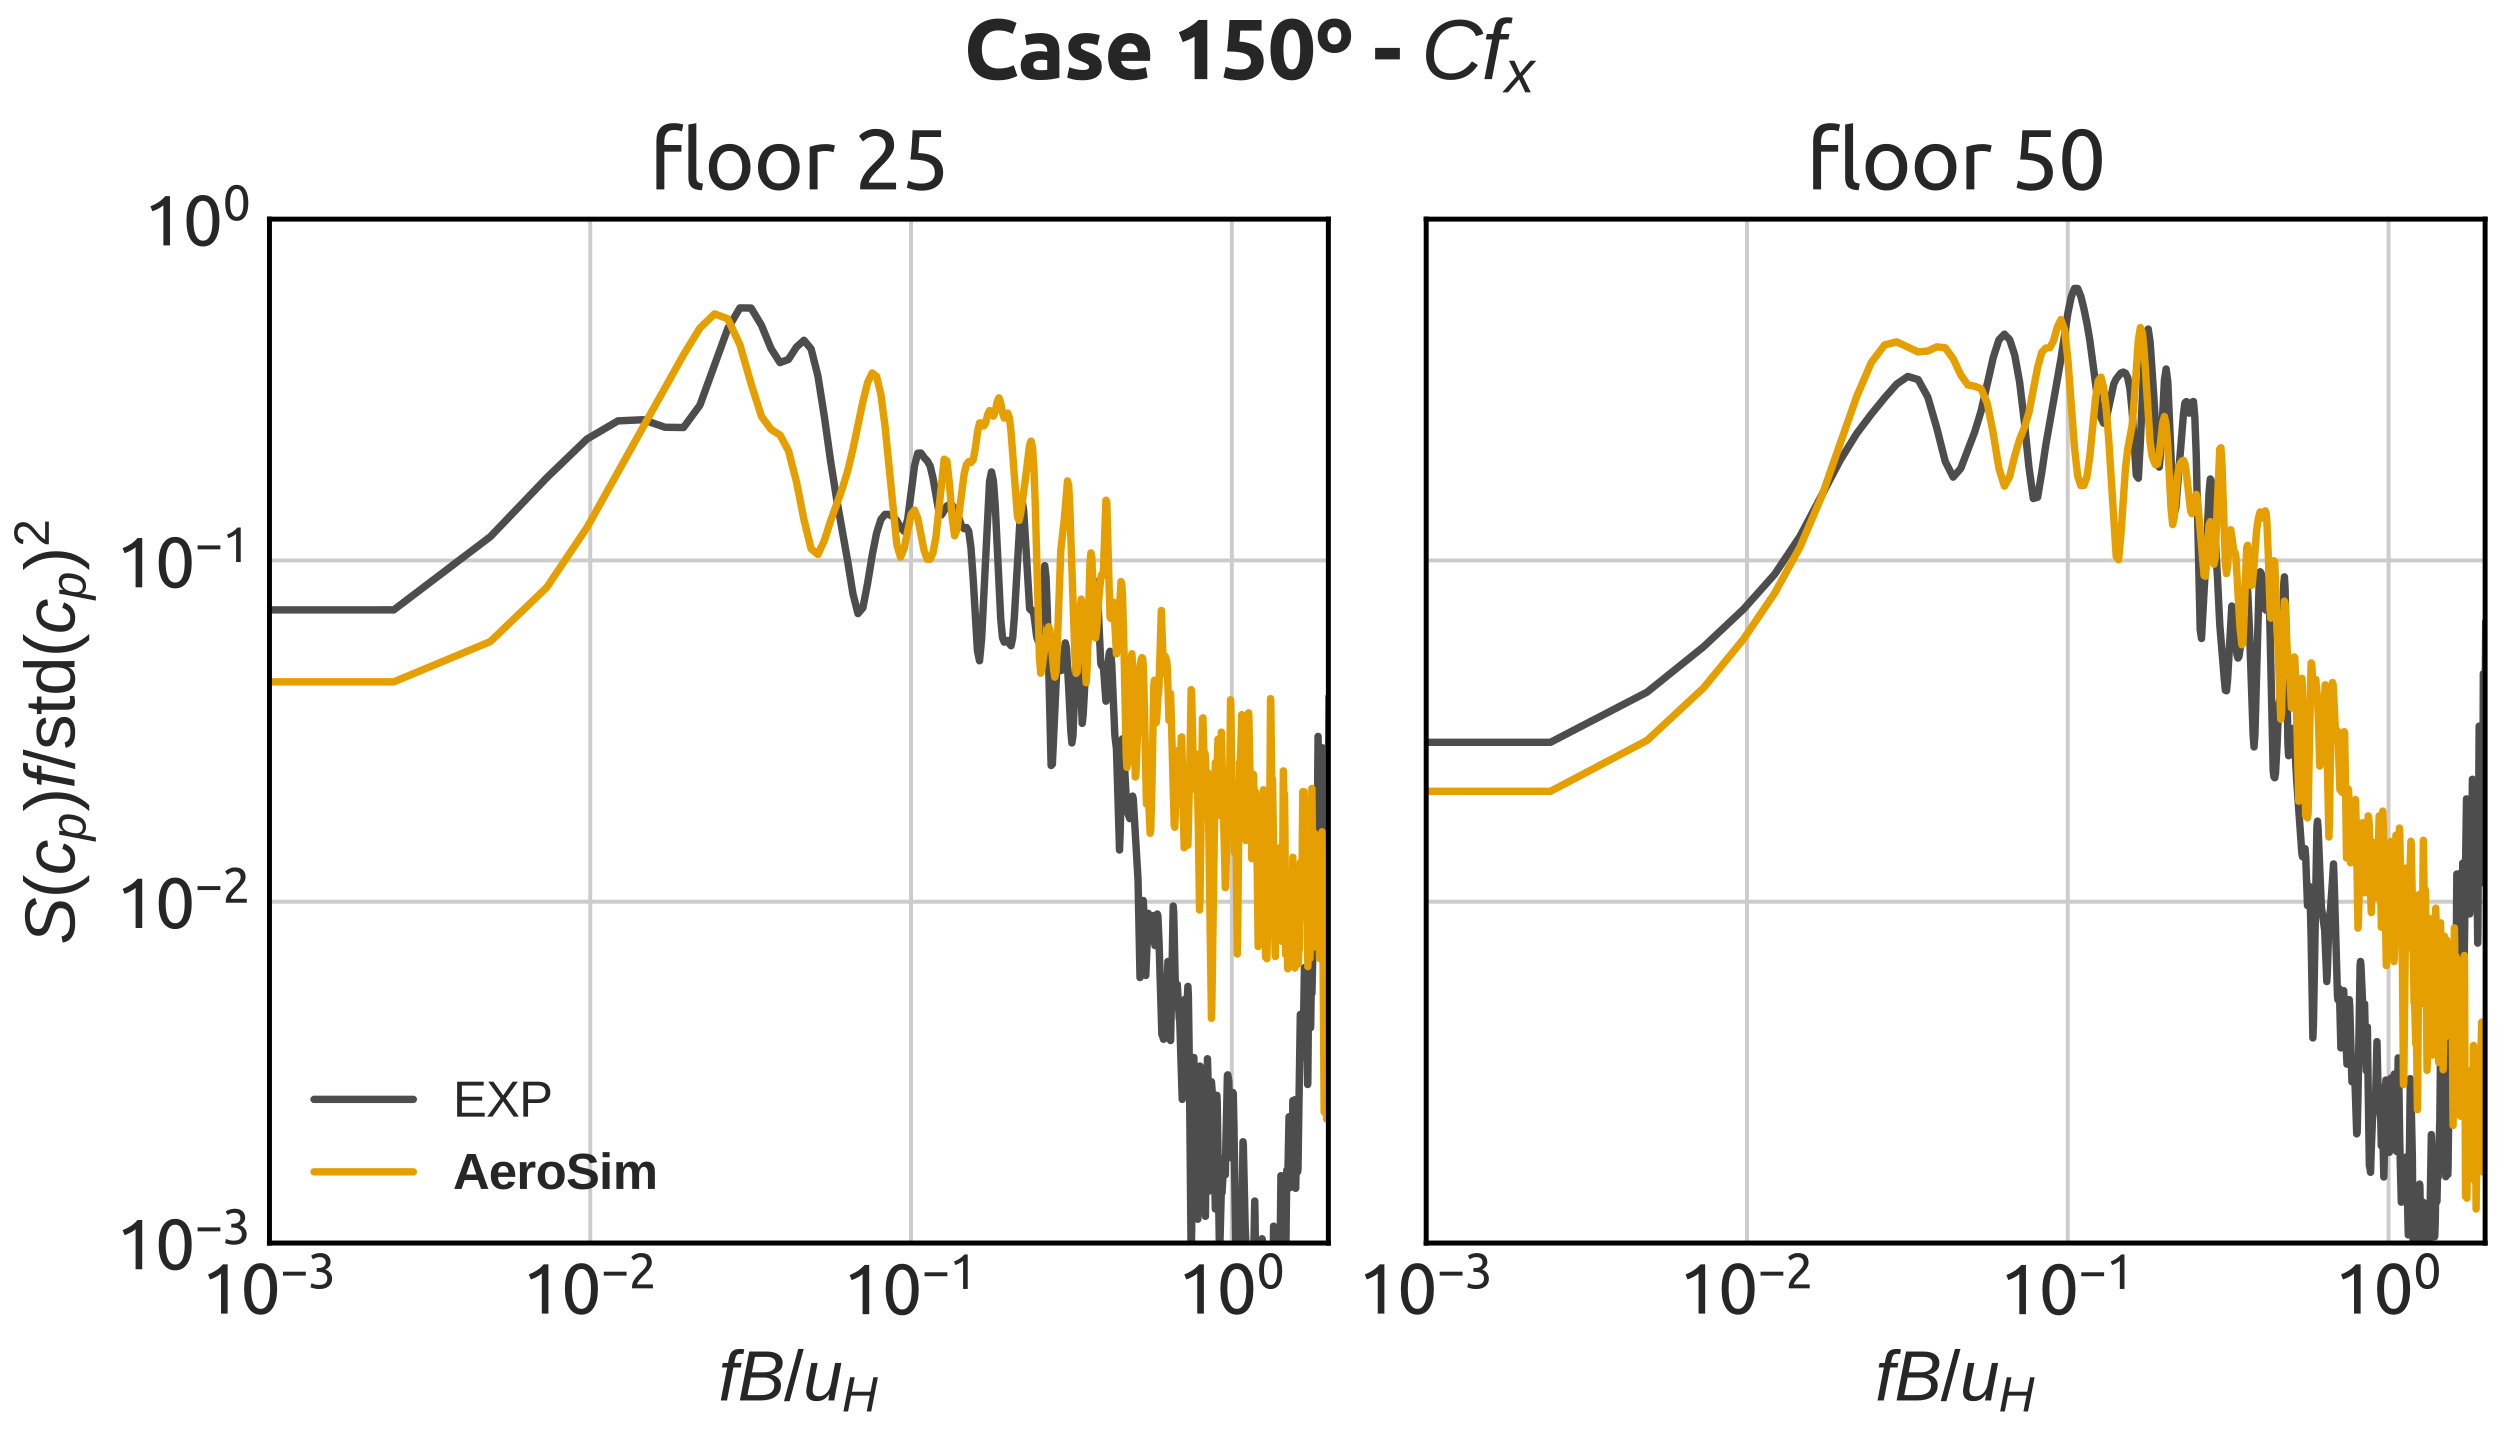 <?xml version="1.0" encoding="utf-8" standalone="no"?>
<!DOCTYPE svg PUBLIC "-//W3C//DTD SVG 1.1//EN"
  "http://www.w3.org/Graphics/SVG/1.1/DTD/svg11.dtd">
<svg xmlns:xlink="http://www.w3.org/1999/xlink" width="504pt" height="288pt" viewBox="0 0 504 288" xmlns="http://www.w3.org/2000/svg" version="1.1">
 <defs>
  <style type="text/css">*{stroke-linejoin: round; stroke-linecap: butt}</style>
 </defs>
 <g id="figure_1">
  <g id="patch_1">
   <path d="M 0 288 
L 504 288 
L 504 0 
L 0 0 
z
" style="fill: #ffffff"/>
  </g>
  <g id="axes_1">
   <g id="patch_2">
    <path d="M 54.32 250.594 
L 267.8 250.594 
L 267.8 44.18 
L 54.32 44.18 
z
" style="fill: #ffffff"/>
   </g>
   <g id="matplotlib.axis_1">
    <g id="xtick_1">
     <g id="line2d_1">
      <path d="M 54.32 250.594 
L 54.32 44.18 
" clip-path="url(#p3325d30603)" style="fill: none; stroke: #cccccc; stroke-width: 0.8; stroke-linecap: round"/>
     </g>
     <g id="line2d_2"/>
     <g id="text_1">
      <!-- $\mathdefault{10^{-3}}$ -->
      <g style="fill: #262626" transform="translate(40.6 264.957) scale(0.14 -0.14)">
       <defs>
        <path id="Ubuntu-31" d="M 595 3520 
Q 960 3661 1305 3881 
Q 1651 4102 1939 4435 
L 2362 4435 
L 2362 0 
L 1766 0 
L 1766 3610 
Q 1690 3539 1578 3462 
Q 1466 3386 1334 3315 
Q 1203 3245 1059 3181 
Q 915 3117 781 3072 
L 595 3520 
z
" transform="scale(0.016)"/>
        <path id="Ubuntu-30" d="M 320 2221 
Q 320 3334 713 3936 
Q 1107 4538 1805 4538 
Q 2502 4538 2896 3936 
Q 3290 3334 3290 2221 
Q 3290 1107 2896 505 
Q 2502 -96 1805 -96 
Q 1107 -96 713 505 
Q 320 1107 320 2221 
z
M 2662 2221 
Q 2662 2586 2620 2912 
Q 2579 3238 2480 3481 
Q 2381 3725 2214 3869 
Q 2048 4013 1805 4013 
Q 1562 4013 1395 3869 
Q 1229 3725 1129 3481 
Q 1030 3238 988 2912 
Q 947 2586 947 2221 
Q 947 1856 988 1529 
Q 1030 1203 1129 960 
Q 1229 717 1395 573 
Q 1562 429 1805 429 
Q 2048 429 2214 573 
Q 2381 717 2480 960 
Q 2579 1203 2620 1529 
Q 2662 1856 2662 2221 
z
" transform="scale(0.016)"/>
        <path id="Ubuntu-2212" d="M 339 2138 
L 3270 2138 
L 3270 1632 
L 339 1632 
L 339 2138 
z
" transform="scale(0.016)"/>
        <path id="Ubuntu-33" d="M 1446 435 
Q 2016 435 2262 659 
Q 2509 883 2509 1261 
Q 2509 1504 2406 1670 
Q 2304 1837 2137 1936 
Q 1971 2035 1750 2076 
Q 1530 2118 1299 2118 
L 1146 2118 
L 1146 2605 
L 1357 2605 
Q 1517 2605 1686 2637 
Q 1856 2669 1997 2752 
Q 2138 2835 2227 2979 
Q 2317 3123 2317 3341 
Q 2317 3520 2253 3648 
Q 2189 3776 2083 3859 
Q 1978 3942 1840 3977 
Q 1702 4013 1549 4013 
Q 1242 4013 1027 3923 
Q 813 3834 666 3738 
L 435 4192 
Q 512 4243 630 4304 
Q 749 4365 896 4416 
Q 1043 4467 1212 4502 
Q 1382 4538 1568 4538 
Q 1920 4538 2176 4451 
Q 2432 4365 2598 4208 
Q 2765 4051 2848 3836 
Q 2931 3622 2931 3373 
Q 2931 3027 2732 2780 
Q 2534 2534 2253 2406 
Q 2426 2355 2586 2259 
Q 2746 2163 2864 2016 
Q 2982 1869 3056 1677 
Q 3130 1485 3130 1248 
Q 3130 960 3030 713 
Q 2931 467 2723 288 
Q 2515 109 2201 6 
Q 1888 -96 1459 -96 
Q 1293 -96 1117 -70 
Q 941 -45 787 -6 
Q 634 32 518 70 
Q 403 109 352 134 
L 467 653 
Q 576 602 829 518 
Q 1082 435 1446 435 
z
" transform="scale(0.016)"/>
       </defs>
       <use xlink:href="#Ubuntu-31" transform="translate(0 0.966)"/>
       <use xlink:href="#Ubuntu-30" transform="translate(56.4 0.966)"/>
       <use xlink:href="#Ubuntu-2212" transform="translate(113.71 37.366) scale(0.7)"/>
       <use xlink:href="#Ubuntu-33" transform="translate(153.19 37.366) scale(0.7)"/>
      </g>
     </g>
    </g>
    <g id="xtick_2">
     <g id="line2d_3">
      <path d="M 118.991 250.594 
L 118.991 44.18 
" clip-path="url(#p3325d30603)" style="fill: none; stroke: #cccccc; stroke-width: 0.8; stroke-linecap: round"/>
     </g>
     <g id="line2d_4"/>
     <g id="text_2">
      <!-- $\mathdefault{10^{-2}}$ -->
      <g style="fill: #262626" transform="translate(105.271 264.957) scale(0.14 -0.14)">
       <defs>
        <path id="Ubuntu-32" d="M 2989 3302 
Q 2989 3072 2896 2857 
Q 2803 2643 2649 2435 
Q 2496 2227 2304 2025 
Q 2112 1824 1920 1632 
Q 1811 1523 1667 1376 
Q 1523 1229 1395 1069 
Q 1267 909 1180 761 
Q 1094 614 1094 506 
L 3136 506 
L 3136 0 
L 448 0 
Q 442 38 442 76 
Q 442 115 442 147 
Q 442 448 541 707 
Q 640 966 800 1196 
Q 960 1427 1158 1632 
Q 1357 1837 1549 2029 
Q 1709 2182 1853 2332 
Q 1997 2483 2109 2633 
Q 2221 2784 2288 2944 
Q 2355 3104 2355 3283 
Q 2355 3475 2294 3609 
Q 2234 3744 2131 3833 
Q 2029 3923 1891 3964 
Q 1754 4006 1600 4006 
Q 1414 4006 1260 3955 
Q 1107 3904 985 3837 
Q 864 3770 781 3696 
Q 698 3622 653 3584 
L 358 4006 
Q 416 4070 531 4163 
Q 646 4256 806 4339 
Q 966 4422 1164 4480 
Q 1363 4538 1594 4538 
Q 2291 4538 2640 4214 
Q 2989 3891 2989 3302 
z
" transform="scale(0.016)"/>
       </defs>
       <use xlink:href="#Ubuntu-31" transform="translate(0 0.966)"/>
       <use xlink:href="#Ubuntu-30" transform="translate(56.4 0.966)"/>
       <use xlink:href="#Ubuntu-2212" transform="translate(113.71 37.366) scale(0.7)"/>
       <use xlink:href="#Ubuntu-32" transform="translate(153.19 37.366) scale(0.7)"/>
      </g>
     </g>
    </g>
    <g id="xtick_3">
     <g id="line2d_5">
      <path d="M 183.661 250.594 
L 183.661 44.18 
" clip-path="url(#p3325d30603)" style="fill: none; stroke: #cccccc; stroke-width: 0.8; stroke-linecap: round"/>
     </g>
     <g id="line2d_6"/>
     <g id="text_3">
      <!-- $\mathdefault{10^{-1}}$ -->
      <g style="fill: #262626" transform="translate(169.941 264.957) scale(0.14 -0.14)">
       <use xlink:href="#Ubuntu-31" transform="translate(0 0.092)"/>
       <use xlink:href="#Ubuntu-30" transform="translate(56.4 0.092)"/>
       <use xlink:href="#Ubuntu-2212" transform="translate(113.71 36.492) scale(0.7)"/>
       <use xlink:href="#Ubuntu-31" transform="translate(153.19 36.492) scale(0.7)"/>
      </g>
     </g>
    </g>
    <g id="xtick_4">
     <g id="line2d_7">
      <path d="M 248.332 250.594 
L 248.332 44.18 
" clip-path="url(#p3325d30603)" style="fill: none; stroke: #cccccc; stroke-width: 0.8; stroke-linecap: round"/>
     </g>
     <g id="line2d_8"/>
     <g id="text_4">
      <!-- $\mathdefault{10^{0}}$ -->
      <g style="fill: #262626" transform="translate(237.412 264.957) scale(0.14 -0.14)">
       <use xlink:href="#Ubuntu-31" transform="translate(0 0.966)"/>
       <use xlink:href="#Ubuntu-30" transform="translate(56.4 0.966)"/>
       <use xlink:href="#Ubuntu-30" transform="translate(113.71 37.366) scale(0.7)"/>
      </g>
     </g>
    </g>
    <g id="xtick_5">
     <g id="line2d_9"/>
    </g>
    <g id="xtick_6">
     <g id="line2d_10"/>
    </g>
    <g id="xtick_7">
     <g id="line2d_11"/>
    </g>
    <g id="xtick_8">
     <g id="line2d_12"/>
    </g>
    <g id="xtick_9">
     <g id="line2d_13"/>
    </g>
    <g id="xtick_10">
     <g id="line2d_14"/>
    </g>
    <g id="xtick_11">
     <g id="line2d_15"/>
    </g>
    <g id="xtick_12">
     <g id="line2d_16"/>
    </g>
    <g id="xtick_13">
     <g id="line2d_17"/>
    </g>
    <g id="xtick_14">
     <g id="line2d_18"/>
    </g>
    <g id="xtick_15">
     <g id="line2d_19"/>
    </g>
    <g id="xtick_16">
     <g id="line2d_20"/>
    </g>
    <g id="xtick_17">
     <g id="line2d_21"/>
    </g>
    <g id="xtick_18">
     <g id="line2d_22"/>
    </g>
    <g id="xtick_19">
     <g id="line2d_23"/>
    </g>
    <g id="xtick_20">
     <g id="line2d_24"/>
    </g>
    <g id="xtick_21">
     <g id="line2d_25"/>
    </g>
    <g id="xtick_22">
     <g id="line2d_26"/>
    </g>
    <g id="xtick_23">
     <g id="line2d_27"/>
    </g>
    <g id="xtick_24">
     <g id="line2d_28"/>
    </g>
    <g id="xtick_25">
     <g id="line2d_29"/>
    </g>
    <g id="xtick_26">
     <g id="line2d_30"/>
    </g>
    <g id="xtick_27">
     <g id="line2d_31"/>
    </g>
    <g id="xtick_28">
     <g id="line2d_32"/>
    </g>
    <g id="xtick_29">
     <g id="line2d_33"/>
    </g>
    <g id="text_5">
     <!-- $ f B / u_H $ -->
     <g style="fill: #262626" transform="translate(144.82 282.41) scale(0.14 -0.14)">
      <defs>
       <path id="LiberationSans-Italic-66" d="M 1356 2972 
L 778 0 
L 216 0 
L 794 2972 
L 319 2972 
L 400 3381 
L 875 3381 
L 947 3763 
Q 1019 4113 1136 4286 
Q 1253 4459 1447 4548 
Q 1641 4638 1944 4638 
Q 2175 4638 2331 4600 
L 2250 4172 
L 2109 4191 
L 1966 4197 
Q 1769 4197 1664 4095 
Q 1559 3994 1497 3684 
L 1438 3381 
L 2097 3381 
L 2016 2972 
L 1356 2972 
z
" transform="scale(0.016)"/>
       <path id="LiberationSans-Italic-42" d="M 1050 4403 
L 2644 4403 
Q 3297 4403 3673 4133 
Q 4050 3863 4050 3397 
Q 4050 2506 2991 2322 
Q 3422 2250 3659 1995 
Q 3897 1741 3897 1372 
Q 3897 706 3409 353 
Q 2922 0 2056 0 
L 197 0 
L 1050 4403 
z
M 1284 2531 
L 2319 2531 
Q 3428 2531 3428 3338 
Q 3428 3925 2591 3925 
L 1556 3925 
L 1284 2531 
z
M 884 478 
L 2034 478 
Q 2691 478 2995 708 
Q 3300 938 3300 1381 
Q 3300 1716 3051 1891 
Q 2803 2066 2338 2066 
L 1194 2066 
L 884 478 
z
" transform="scale(0.016)"/>
       <path id="LiberationSans-2f" d="M 0 -63 
L 1284 4638 
L 1778 4638 
L 506 -63 
L 0 -63 
z
" transform="scale(0.016)"/>
       <path id="LiberationSans-Italic-75" d="M 1297 3381 
L 903 1366 
Q 847 1091 847 897 
Q 847 375 1406 375 
Q 1800 375 2100 675 
Q 2400 975 2500 1488 
L 2869 3381 
L 3431 3381 
L 2913 722 
Q 2850 425 2791 0 
L 2259 0 
Q 2259 34 2292 242 
Q 2325 450 2347 578 
L 2338 578 
Q 2078 219 1817 80 
Q 1556 -59 1197 -59 
Q 734 -59 501 169 
Q 269 397 269 828 
Q 269 1028 334 1341 
L 731 3381 
L 1297 3381 
z
" transform="scale(0.016)"/>
       <path id="LiberationSans-Italic-48" d="M 3191 0 
L 3588 2041 
L 1191 2041 
L 794 0 
L 197 0 
L 1053 4403 
L 1650 4403 
L 1288 2541 
L 3684 2541 
L 4047 4403 
L 4628 4403 
L 3772 0 
L 3191 0 
z
" transform="scale(0.016)"/>
      </defs>
      <use xlink:href="#LiberationSans-Italic-66" transform="translate(0 0.531)"/>
      <use xlink:href="#LiberationSans-Italic-42" transform="translate(27.783 0.531)"/>
      <use xlink:href="#LiberationSans-2f" transform="translate(94.482 0.531)"/>
      <use xlink:href="#LiberationSans-Italic-75" transform="translate(122.266 0.531)"/>
      <use xlink:href="#LiberationSans-Italic-48" transform="translate(177.881 -15.317) scale(0.7)"/>
     </g>
    </g>
   </g>
   <g id="matplotlib.axis_2">
    <g id="ytick_1">
     <g id="line2d_34">
      <path d="M 54.32 250.594 
L 267.8 250.594 
" clip-path="url(#p3325d30603)" style="fill: none; stroke: #cccccc; stroke-width: 0.8; stroke-linecap: round"/>
     </g>
     <g id="line2d_35"/>
     <g id="text_6">
      <!-- $\mathdefault{10^{-3}}$ -->
      <g style="fill: #262626" transform="translate(23.38 256.025) scale(0.14 -0.14)">
       <use xlink:href="#Ubuntu-31" transform="translate(0 0.966)"/>
       <use xlink:href="#Ubuntu-30" transform="translate(56.4 0.966)"/>
       <use xlink:href="#Ubuntu-2212" transform="translate(113.71 37.366) scale(0.7)"/>
       <use xlink:href="#Ubuntu-33" transform="translate(153.19 37.366) scale(0.7)"/>
      </g>
     </g>
    </g>
    <g id="ytick_2">
     <g id="line2d_36">
      <path d="M 54.32 181.789 
L 267.8 181.789 
" clip-path="url(#p3325d30603)" style="fill: none; stroke: #cccccc; stroke-width: 0.8; stroke-linecap: round"/>
     </g>
     <g id="line2d_37"/>
     <g id="text_7">
      <!-- $\mathdefault{10^{-2}}$ -->
      <g style="fill: #262626" transform="translate(23.38 187.221) scale(0.14 -0.14)">
       <use xlink:href="#Ubuntu-31" transform="translate(0 0.966)"/>
       <use xlink:href="#Ubuntu-30" transform="translate(56.4 0.966)"/>
       <use xlink:href="#Ubuntu-2212" transform="translate(113.71 37.366) scale(0.7)"/>
       <use xlink:href="#Ubuntu-32" transform="translate(153.19 37.366) scale(0.7)"/>
      </g>
     </g>
    </g>
    <g id="ytick_3">
     <g id="line2d_38">
      <path d="M 54.32 112.985 
L 267.8 112.985 
" clip-path="url(#p3325d30603)" style="fill: none; stroke: #cccccc; stroke-width: 0.8; stroke-linecap: round"/>
     </g>
     <g id="line2d_39"/>
     <g id="text_8">
      <!-- $\mathdefault{10^{-1}}$ -->
      <g style="fill: #262626" transform="translate(23.38 118.416) scale(0.14 -0.14)">
       <use xlink:href="#Ubuntu-31" transform="translate(0 0.092)"/>
       <use xlink:href="#Ubuntu-30" transform="translate(56.4 0.092)"/>
       <use xlink:href="#Ubuntu-2212" transform="translate(113.71 36.492) scale(0.7)"/>
       <use xlink:href="#Ubuntu-31" transform="translate(153.19 36.492) scale(0.7)"/>
      </g>
     </g>
    </g>
    <g id="ytick_4">
     <g id="line2d_40">
      <path d="M 54.32 44.18 
L 267.8 44.18 
" clip-path="url(#p3325d30603)" style="fill: none; stroke: #cccccc; stroke-width: 0.8; stroke-linecap: round"/>
     </g>
     <g id="line2d_41"/>
     <g id="text_9">
      <!-- $\mathdefault{10^{0}}$ -->
      <g style="fill: #262626" transform="translate(28.98 49.612) scale(0.14 -0.14)">
       <use xlink:href="#Ubuntu-31" transform="translate(0 0.966)"/>
       <use xlink:href="#Ubuntu-30" transform="translate(56.4 0.966)"/>
       <use xlink:href="#Ubuntu-30" transform="translate(113.71 37.366) scale(0.7)"/>
      </g>
     </g>
    </g>
    <g id="ytick_5">
     <g id="line2d_42"/>
    </g>
    <g id="ytick_6">
     <g id="line2d_43"/>
    </g>
    <g id="ytick_7">
     <g id="line2d_44"/>
    </g>
    <g id="ytick_8">
     <g id="line2d_45"/>
    </g>
    <g id="ytick_9">
     <g id="line2d_46"/>
    </g>
    <g id="ytick_10">
     <g id="line2d_47"/>
    </g>
    <g id="ytick_11">
     <g id="line2d_48"/>
    </g>
    <g id="ytick_12">
     <g id="line2d_49"/>
    </g>
    <g id="ytick_13">
     <g id="line2d_50"/>
    </g>
    <g id="ytick_14">
     <g id="line2d_51"/>
    </g>
    <g id="ytick_15">
     <g id="line2d_52"/>
    </g>
    <g id="ytick_16">
     <g id="line2d_53"/>
    </g>
    <g id="ytick_17">
     <g id="line2d_54"/>
    </g>
    <g id="ytick_18">
     <g id="line2d_55"/>
    </g>
    <g id="ytick_19">
     <g id="line2d_56"/>
    </g>
    <g id="ytick_20">
     <g id="line2d_57"/>
    </g>
    <g id="ytick_21">
     <g id="line2d_58"/>
    </g>
    <g id="ytick_22">
     <g id="line2d_59"/>
    </g>
    <g id="ytick_23">
     <g id="line2d_60"/>
    </g>
    <g id="ytick_24">
     <g id="line2d_61"/>
    </g>
    <g id="ytick_25">
     <g id="line2d_62"/>
    </g>
    <g id="ytick_26">
     <g id="line2d_63"/>
    </g>
    <g id="ytick_27">
     <g id="line2d_64"/>
    </g>
    <g id="ytick_28">
     <g id="line2d_65"/>
    </g>
    <g id="text_10">
     <!-- $ S(c_p) f / \mathrm{std}(c_p)^2$ -->
     <g style="fill: #262626" transform="translate(15.04 190.437) rotate(-90) scale(0.14 -0.14)">
      <defs>
       <path id="LiberationSans-Italic-53" d="M 1925 -63 
Q 1147 -63 717 214 
Q 288 491 181 1056 
L 734 1172 
Q 819 769 1109 587 
Q 1400 406 1969 406 
Q 2653 406 2968 611 
Q 3284 816 3284 1238 
Q 3284 1447 3193 1573 
Q 3103 1700 2884 1801 
Q 2666 1903 2131 2053 
Q 1597 2200 1333 2354 
Q 1069 2509 933 2728 
Q 797 2947 797 3253 
Q 797 3822 1276 4145 
Q 1756 4469 2575 4469 
Q 3263 4469 3678 4231 
Q 4094 3994 4200 3538 
L 3659 3378 
Q 3556 3706 3289 3862 
Q 3022 4019 2572 4019 
Q 1397 4019 1397 3281 
Q 1397 3094 1476 2975 
Q 1556 2856 1739 2767 
Q 1922 2678 2466 2531 
Q 3075 2363 3342 2206 
Q 3609 2050 3751 1826 
Q 3894 1603 3894 1275 
Q 3894 631 3409 284 
Q 2925 -63 1925 -63 
z
" transform="scale(0.016)"/>
       <path id="LiberationSans-28" d="M 397 1663 
Q 397 2566 680 3284 
Q 963 4003 1550 4638 
L 2094 4638 
Q 1509 3988 1236 3256 
Q 963 2525 963 1656 
Q 963 791 1233 62 
Q 1503 -666 2094 -1325 
L 1550 -1325 
Q 959 -688 678 32 
Q 397 753 397 1650 
L 397 1663 
z
" transform="scale(0.016)"/>
       <path id="LiberationSans-Italic-63" d="M 1466 381 
Q 2106 381 2369 1100 
L 2856 947 
Q 2478 -63 1453 -63 
Q 853 -63 531 278 
Q 209 619 209 1234 
Q 209 1859 436 2396 
Q 663 2934 1036 3189 
Q 1409 3444 1953 3444 
Q 2481 3444 2789 3178 
Q 3097 2913 3128 2450 
L 2575 2372 
Q 2556 2675 2387 2839 
Q 2219 3003 1934 3003 
Q 1541 3003 1297 2792 
Q 1053 2581 918 2122 
Q 784 1663 784 1216 
Q 784 381 1466 381 
z
" transform="scale(0.016)"/>
       <path id="LiberationSans-Italic-70" d="M 1731 -63 
Q 1347 -63 1105 100 
Q 863 263 763 556 
L 747 556 
Q 747 522 720 353 
Q 694 184 400 -1328 
L -159 -1328 
L 619 2691 
Q 691 3038 728 3381 
L 1250 3381 
Q 1250 3297 1229 3123 
Q 1209 2950 1197 2878 
L 1209 2878 
Q 1438 3175 1691 3309 
Q 1944 3444 2316 3444 
Q 2806 3444 3079 3148 
Q 3353 2853 3353 2338 
Q 3353 1703 3161 1108 
Q 2969 513 2620 225 
Q 2272 -63 1731 -63 
z
M 2153 3009 
Q 1844 3009 1623 2882 
Q 1403 2756 1250 2501 
Q 1097 2247 1009 1864 
Q 922 1481 922 1178 
Q 922 788 1120 570 
Q 1319 353 1672 353 
Q 2059 353 2284 589 
Q 2509 825 2637 1339 
Q 2766 1853 2766 2238 
Q 2766 2622 2619 2815 
Q 2472 3009 2153 3009 
z
" transform="scale(0.016)"/>
       <path id="LiberationSans-29" d="M 1734 1650 
Q 1734 747 1451 28 
Q 1169 -691 581 -1325 
L 38 -1325 
Q 625 -669 897 57 
Q 1169 784 1169 1656 
Q 1169 2528 895 3256 
Q 622 3984 38 4638 
L 581 4638 
Q 1172 4000 1453 3279 
Q 1734 2559 1734 1663 
L 1734 1650 
z
" transform="scale(0.016)"/>
       <path id="LiberationSans-73" d="M 2969 934 
Q 2969 456 2608 196 
Q 2247 -63 1597 -63 
Q 966 -63 623 145 
Q 281 353 178 794 
L 675 891 
Q 747 619 972 492 
Q 1197 366 1597 366 
Q 2025 366 2223 497 
Q 2422 628 2422 891 
Q 2422 1091 2284 1216 
Q 2147 1341 1841 1422 
L 1438 1528 
Q 953 1653 748 1773 
Q 544 1894 428 2066 
Q 313 2238 313 2488 
Q 313 2950 642 3192 
Q 972 3434 1603 3434 
Q 2163 3434 2492 3237 
Q 2822 3041 2909 2606 
L 2403 2544 
Q 2356 2769 2151 2889 
Q 1947 3009 1603 3009 
Q 1222 3009 1040 2893 
Q 859 2778 859 2544 
Q 859 2400 934 2306 
Q 1009 2213 1156 2147 
Q 1303 2081 1775 1966 
Q 2222 1853 2419 1758 
Q 2616 1663 2730 1547 
Q 2844 1431 2906 1279 
Q 2969 1128 2969 934 
z
" transform="scale(0.016)"/>
       <path id="LiberationSans-74" d="M 1731 25 
Q 1453 -50 1163 -50 
Q 488 -50 488 716 
L 488 2972 
L 97 2972 
L 97 3381 
L 509 3381 
L 675 4138 
L 1050 4138 
L 1050 3381 
L 1675 3381 
L 1675 2972 
L 1050 2972 
L 1050 838 
Q 1050 594 1129 495 
Q 1209 397 1406 397 
Q 1519 397 1731 441 
L 1731 25 
z
" transform="scale(0.016)"/>
       <path id="LiberationSans-64" d="M 2566 544 
Q 2409 219 2151 78 
Q 1894 -63 1513 -63 
Q 872 -63 570 368 
Q 269 800 269 1675 
Q 269 3444 1513 3444 
Q 1897 3444 2153 3303 
Q 2409 3163 2566 2856 
L 2572 2856 
L 2566 3234 
L 2566 4638 
L 3128 4638 
L 3128 697 
Q 3128 169 3147 0 
L 2609 0 
Q 2600 50 2589 231 
Q 2578 413 2578 544 
L 2566 544 
z
M 859 1694 
Q 859 984 1046 678 
Q 1234 372 1656 372 
Q 2134 372 2350 703 
Q 2566 1034 2566 1731 
Q 2566 2403 2350 2715 
Q 2134 3028 1663 3028 
Q 1238 3028 1048 2714 
Q 859 2400 859 1694 
z
" transform="scale(0.016)"/>
       <path id="LiberationSans-32" d="M 322 0 
L 322 397 
Q 481 763 711 1042 
Q 941 1322 1194 1548 
Q 1447 1775 1695 1969 
Q 1944 2163 2144 2356 
Q 2344 2550 2467 2762 
Q 2591 2975 2591 3244 
Q 2591 3606 2378 3806 
Q 2166 4006 1788 4006 
Q 1428 4006 1195 3811 
Q 963 3616 922 3263 
L 347 3316 
Q 409 3844 795 4156 
Q 1181 4469 1788 4469 
Q 2453 4469 2811 4155 
Q 3169 3841 3169 3263 
Q 3169 3006 3051 2753 
Q 2934 2500 2703 2247 
Q 2472 1994 1819 1463 
Q 1459 1169 1246 933 
Q 1034 697 941 478 
L 3238 478 
L 3238 0 
L 322 0 
z
" transform="scale(0.016)"/>
      </defs>
      <use xlink:href="#LiberationSans-Italic-53" transform="translate(0 0.141)"/>
      <use xlink:href="#LiberationSans-28" transform="translate(66.699 0.141)"/>
      <use xlink:href="#LiberationSans-Italic-63" transform="translate(100 0.141)"/>
      <use xlink:href="#LiberationSans-Italic-70" transform="translate(150 -15.708) scale(0.7)"/>
      <use xlink:href="#LiberationSans-29" transform="translate(191.572 0.141)"/>
      <use xlink:href="#LiberationSans-Italic-66" transform="translate(224.873 0.141)"/>
      <use xlink:href="#LiberationSans-2f" transform="translate(252.656 0.141)"/>
      <use xlink:href="#LiberationSans-73" transform="translate(280.439 0.141)"/>
      <use xlink:href="#LiberationSans-74" transform="translate(330.439 0.141)"/>
      <use xlink:href="#LiberationSans-64" transform="translate(358.222 0.141)"/>
      <use xlink:href="#LiberationSans-28" transform="translate(413.838 0.141)"/>
      <use xlink:href="#LiberationSans-Italic-63" transform="translate(447.138 0.141)"/>
      <use xlink:href="#LiberationSans-Italic-70" transform="translate(497.138 -15.708) scale(0.7)"/>
      <use xlink:href="#LiberationSans-29" transform="translate(538.711 0.141)"/>
      <use xlink:href="#LiberationSans-32" transform="translate(572.936 37.12) scale(0.7)"/>
     </g>
    </g>
   </g>
   <g id="line2d_66">
    <path d="M -1 122.967 
L 79.381 122.952 
L 98.849 108.198 
L 110.237 96.309 
L 118.317 88.521 
L 124.584 84.848 
L 129.705 84.616 
L 134.034 86.135 
L 137.785 86.191 
L 141.093 81.702 
L 146.729 66.207 
L 149.173 62.071 
L 151.421 62.105 
L 153.502 65.564 
L 155.44 70.262 
L 157.252 73.104 
L 158.955 72.458 
L 160.56 69.973 
L 162.079 68.6 
L 163.52 70.343 
L 164.89 75.777 
L 166.197 84.033 
L 167.445 92.951 
L 168.64 100.47 
L 170.888 113.109 
L 171.948 119.683 
L 172.97 123.697 
L 173.955 122.539 
L 174.908 117.596 
L 175.828 111.976 
L 176.72 107.471 
L 177.584 104.731 
L 178.423 103.695 
L 179.237 103.714 
L 180.028 104.13 
L 180.798 104.958 
L 181.547 106.372 
L 182.276 107.115 
L 182.987 104.709 
L 184.358 93.979 
L 185.019 91.37 
L 185.664 91.337 
L 186.295 92.231 
L 186.913 92.888 
L 187.517 93.935 
L 188.108 96.446 
L 189.255 103.011 
L 189.811 103.796 
L 190.891 102.014 
L 191.416 101.667 
L 191.932 101.883 
L 192.438 102.415 
L 192.935 103.338 
L 193.903 106.147 
L 194.375 106.589 
L 194.84 106.339 
L 195.296 107.093 
L 195.746 110.424 
L 196.188 116.63 
L 197.052 131.236 
L 197.475 133.206 
L 197.891 128.842 
L 199.496 97.051 
L 199.883 95.143 
L 200.266 96.934 
L 200.643 102.024 
L 201.744 124.73 
L 202.102 128.55 
L 202.455 129.449 
L 202.804 129.147 
L 203.149 129.118 
L 203.489 129.774 
L 203.826 130.174 
L 204.158 128.581 
L 204.486 124.481 
L 205.763 102.622 
L 206.074 100.944 
L 206.381 103.016 
L 207.576 122.728 
L 207.867 123.038 
L 208.155 123.032 
L 208.44 123.963 
L 209.002 128.375 
L 209.279 129.214 
L 209.553 127.528 
L 210.623 114.039 
L 210.884 116.447 
L 211.143 123.21 
L 211.905 154.321 
L 212.155 154.068 
L 213.132 133.001 
L 213.371 132.369 
L 213.843 135.195 
L 214.076 135.113 
L 214.764 129.611 
L 214.99 130.666 
L 215.435 138.384 
L 215.874 147.354 
L 216.091 149.776 
L 216.306 148.377 
L 217.151 126.214 
L 217.358 126.623 
L 217.564 130.065 
L 218.173 145.827 
L 218.372 144.066 
L 218.964 132.937 
L 219.543 126.429 
L 219.733 125.953 
L 220.11 127.191 
L 220.297 127 
L 220.482 125.438 
L 221.031 117.308 
L 221.212 117.865 
L 221.57 126.311 
L 221.923 133.795 
L 222.098 134.231 
L 222.272 133.862 
L 222.445 134.43 
L 222.957 141.356 
L 223.126 139.573 
L 223.46 133.191 
L 223.626 131.612 
L 223.79 131.301 
L 223.954 131.986 
L 224.117 133.726 
L 224.44 141.165 
L 224.759 148.333 
L 225.075 150.949 
L 225.387 161.101 
L 225.695 171.359 
L 225.848 167.224 
L 226.152 152.02 
L 226.303 148.943 
L 226.452 149.838 
L 227.044 160.819 
L 227.335 163.857 
L 227.766 165.034 
L 227.908 164.833 
L 228.33 160.494 
L 228.47 161.09 
L 229.426 177.312 
L 229.827 197.07 
L 229.959 196.477 
L 230.352 182.101 
L 230.481 181.545 
L 230.611 184.124 
L 230.994 196.654 
L 231.498 184.134 
L 231.87 189.704 
L 231.993 188.891 
L 232.359 184.597 
L 232.48 185.223 
L 232.839 190.628 
L 232.958 190.528 
L 233.311 184.267 
L 233.428 184.652 
L 233.66 189.784 
L 234.232 208.551 
L 234.345 208.735 
L 234.57 209.521 
L 234.792 209.025 
L 234.903 209.315 
L 235.014 208.788 
L 235.233 200.56 
L 235.451 193.84 
L 235.559 195.455 
L 235.988 209.77 
L 236.2 199.919 
L 236.515 182.652 
L 236.619 183.972 
L 237.032 202.909 
L 237.338 198.466 
L 237.741 205.31 
L 237.84 205.783 
L 238.039 212.225 
L 238.334 221.628 
L 238.432 219.899 
L 238.915 201.418 
L 239.201 204.267 
L 239.484 198.852 
L 239.578 200.858 
L 239.765 213.979 
L 240.134 253.238 
L 240.226 248.725 
L 240.59 214.12 
L 240.68 213.18 
L 240.859 220.991 
L 241.126 231.585 
L 241.215 233.269 
L 241.478 245.795 
L 241.653 231.122 
L 241.912 214.922 
L 242.084 224.086 
L 242.255 234.755 
L 242.34 233.455 
L 242.509 228.351 
L 242.593 228.294 
L 242.761 233.543 
L 243.011 245.203 
L 243.176 231.122 
L 243.422 213.442 
L 243.503 216.009 
L 243.827 240.089 
L 244.147 218.37 
L 244.227 218.087 
L 244.385 220.118 
L 244.699 228.553 
L 245.009 243.723 
L 245.163 231.47 
L 245.316 220.813 
L 245.392 222.198 
L 245.845 252.749 
L 245.92 251.356 
L 246.217 239.946 
L 246.365 240.455 
L 246.511 237.682 
L 246.73 233.521 
L 246.875 235.262 
L 247.019 236.833 
L 247.162 229.496 
L 247.447 216.77 
L 247.517 216.689 
L 247.728 217.935 
L 247.868 225.431 
L 248.007 233.38 
L 248.351 229.397 
L 248.556 220.258 
L 248.624 220.419 
L 248.76 226.729 
L 249.295 261.895 
L 249.624 250.621 
L 249.754 254.13 
L 249.949 263.996 
L 250.014 262.11 
L 250.271 248.762 
L 250.335 248.128 
L 250.589 230.177 
L 250.652 230.742 
L 251.028 247.432 
L 251.153 250.219 
L 251.461 260.819 
L 251.644 259.395 
L 251.766 263.513 
L 252.068 278.168 
L 252.187 273.761 
L 252.485 253.555 
L 252.544 255.052 
L 252.661 257.568 
L 252.954 242.132 
L 253.012 244.901 
L 253.243 264.851 
L 253.3 263.708 
L 253.586 257.047 
L 253.756 254.728 
L 253.981 250.142 
L 254.205 257.345 
L 254.26 256.556 
L 254.426 249.737 
L 254.481 249.902 
L 254.701 262.4 
L 254.919 280.88 
L 254.973 280.234 
L 255.188 256.766 
L 255.242 257.265 
L 255.456 277.525 
L 255.562 272.611 
L 255.615 270.36 
L 255.668 271.38 
L 255.825 281.96 
L 255.878 280.158 
L 256.035 273.334 
L 256.139 277.296 
L 256.191 276.763 
L 256.346 269.106 
L 256.5 277.124 
L 256.653 257.211 
L 256.755 247.196 
L 256.806 248.169 
L 257.108 273.246 
L 257.158 272.634 
L 257.358 252.437 
L 257.407 253.437 
L 257.753 272.739 
L 257.802 273.532 
L 257.997 258.011 
L 258.239 237.013 
L 258.287 237.181 
L 258.764 262.587 
L 258.858 268.329 
L 258.905 266.725 
L 259.093 255.387 
L 259.139 255.92 
L 259.186 255.879 
L 259.418 235.899 
L 259.51 237.618 
L 259.556 238.679 
L 259.602 238.289 
L 259.876 225.143 
L 259.922 227.212 
L 260.057 239.438 
L 260.102 238.556 
L 260.282 226.878 
L 260.327 227.278 
L 260.461 237.01 
L 260.505 235.567 
L 260.638 221.886 
L 260.682 222.531 
L 260.815 234.162 
L 260.859 232.421 
L 260.99 221.713 
L 261.034 223.777 
L 261.207 239.558 
L 261.251 237.287 
L 261.38 225.048 
L 261.423 225.073 
L 261.595 236.252 
L 261.68 235.531 
L 261.808 226.496 
L 262.145 204.516 
L 262.229 208.307 
L 262.312 213.259 
L 262.354 213.097 
L 262.437 211.568 
L 262.479 212.034 
L 262.52 212.612 
L 262.561 212.391 
L 262.849 202.784 
L 262.971 195.071 
L 263.012 196.463 
L 263.214 211.142 
L 263.255 208.535 
L 263.335 203.533 
L 263.375 204.249 
L 263.615 218.632 
L 263.655 218.353 
L 263.853 195.482 
L 263.971 198.565 
L 264.049 197.596 
L 264.088 198.412 
L 264.206 207.192 
L 264.245 206.348 
L 264.361 197.922 
L 264.4 198.522 
L 264.477 200.334 
L 264.516 198.896 
L 264.669 192.133 
L 264.822 169.871 
L 264.86 172.682 
L 264.974 182.564 
L 265.012 181.432 
L 265.05 179.84 
L 265.088 179.894 
L 265.201 188.801 
L 265.276 185.361 
L 265.463 178.592 
L 265.722 148.466 
L 265.759 150.617 
L 265.906 170.127 
L 265.979 166.534 
L 266.052 162.553 
L 266.089 162.77 
L 266.27 178.11 
L 266.343 172.965 
L 266.594 150.744 
L 266.63 152.241 
L 266.772 174.337 
L 266.808 170.818 
L 266.914 164.853 
L 266.95 165.651 
L 267.091 173.564 
L 267.161 171.729 
L 267.231 169.174 
L 267.266 170.364 
L 267.336 173.258 
L 267.37 171.126 
L 267.509 157.694 
L 267.544 159.798 
L 267.613 164.982 
L 267.682 162.547 
L 267.819 157.183 
L 267.922 140.417 
L 267.956 141.449 
L 268.227 164.295 
L 268.261 164.046 
L 268.295 164.075 
L 268.328 164.556 
L 268.362 164.532 
L 268.496 154.057 
L 268.596 150.509 
L 268.63 151.023 
L 268.663 151.554 
L 268.696 151.349 
L 268.762 150.564 
L 268.828 156.174 
L 268.96 173.975 
L 268.993 172.459 
L 269.19 141.397 
L 269.255 145.442 
L 269.32 151.295 
L 269.385 148.774 
L 269.449 147.199 
L 269.482 148.607 
L 269.611 160.637 
L 269.675 158.715 
L 269.771 155.314 
L 269.803 155.95 
L 269.835 155.616 
L 269.93 132.069 
L 270.025 112.208 
L 270.057 113.658 
L 270.309 138.15 
L 270.496 146.4 
L 270.527 147.663 
L 270.558 147.371 
L 270.775 126.027 
L 270.837 121.955 
L 270.867 122.621 
L 270.959 138.031 
L 271.051 152.696 
L 271.082 149.104 
L 271.173 138.751 
L 271.203 141.343 
L 271.264 145.967 
L 271.294 144.275 
L 271.445 139.945 
L 271.535 144.445 
L 271.565 142.377 
L 271.685 129.282 
L 271.715 130.78 
L 271.952 150.124 
L 271.982 149.51 
L 272.246 126.475 
L 272.305 133.406 
L 272.451 152.525 
L 272.48 149.608 
L 272.566 141.094 
L 272.595 142.634 
L 272.739 148.884 
L 272.768 147.977 
L 272.911 129.186 
L 272.969 131.967 
L 273.224 154.379 
L 273.252 154.055 
L 273.393 119.369 
L 273.477 125.005 
L 273.561 119.582 
L 273.617 121.939 
L 273.7 129.484 
L 273.756 126.895 
L 274.059 104.208 
L 274.059 104.208 
" clip-path="url(#p3325d30603)" style="fill: none; stroke: #4d4d4d; stroke-width: 1.5; stroke-linecap: round"/>
   </g>
   <g id="line2d_67">
    <path d="M -1 137.471 
L 79.382 137.466 
L 98.849 129.342 
L 110.237 118.406 
L 118.317 106.374 
L 137.785 71.539 
L 141.093 66.143 
L 144.052 63.271 
L 146.729 64.295 
L 149.173 69.544 
L 151.421 77.378 
L 153.502 83.924 
L 155.44 86.567 
L 157.253 87.706 
L 158.955 90.872 
L 160.561 97.078 
L 162.079 104.783 
L 163.52 110.635 
L 164.89 111.786 
L 166.197 108.952 
L 167.445 105.021 
L 169.787 98.567 
L 170.889 94.947 
L 171.949 90.541 
L 173.956 80.969 
L 174.908 77.134 
L 175.829 75.193 
L 176.72 75.903 
L 177.585 79.533 
L 178.423 85.883 
L 180.798 109.825 
L 181.547 112.312 
L 182.277 110.551 
L 183.681 103.711 
L 184.358 102.838 
L 185.019 104.486 
L 186.296 110.968 
L 186.913 112.722 
L 187.517 112.742 
L 188.108 111.394 
L 188.687 108.227 
L 190.356 92.576 
L 190.891 92.939 
L 191.416 97.588 
L 191.932 104.134 
L 192.438 108.021 
L 192.935 106.745 
L 194.376 95.488 
L 194.84 93.641 
L 195.297 93.065 
L 195.746 93.229 
L 196.188 92.707 
L 196.624 90.383 
L 197.052 87.223 
L 197.475 85.273 
L 197.891 85.266 
L 198.301 85.884 
L 198.705 85.276 
L 199.103 83.639 
L 199.496 82.773 
L 200.266 83.892 
L 200.643 82.935 
L 201.015 81.074 
L 201.382 80.218 
L 201.744 81.239 
L 202.102 83.209 
L 202.455 84.281 
L 203.149 83.282 
L 203.489 84.213 
L 203.826 87.113 
L 205.132 104.274 
L 205.45 104.917 
L 205.764 103.56 
L 206.684 96.888 
L 207.576 89.651 
L 207.867 88.926 
L 208.155 90.223 
L 208.44 94.435 
L 208.723 102.089 
L 209.553 132.792 
L 209.824 135.712 
L 210.093 134.685 
L 210.884 128.49 
L 211.143 127.001 
L 211.4 126.357 
L 211.654 127.075 
L 212.155 132.121 
L 212.403 134.977 
L 212.648 136.512 
L 212.891 135.345 
L 213.132 130.632 
L 213.843 111.137 
L 214.308 106.917 
L 214.537 105.004 
L 215.214 96.955 
L 215.436 97.793 
L 215.656 101.8 
L 216.732 133.067 
L 216.943 135.755 
L 217.151 135.45 
L 217.564 126.778 
L 217.769 122.645 
L 217.972 120.795 
L 218.173 121.582 
L 218.571 129.595 
L 218.964 137.637 
L 219.158 134.836 
L 219.734 113.686 
L 219.923 111.479 
L 220.111 112.435 
L 220.483 121.362 
L 220.85 128.62 
L 221.032 127.364 
L 221.57 120.165 
L 221.923 116.495 
L 222.098 115.821 
L 222.272 116.124 
L 222.445 115.155 
L 222.957 100.853 
L 223.126 101.218 
L 223.46 113.654 
L 223.791 124.442 
L 223.954 124.682 
L 224.279 121.719 
L 224.44 121.387 
L 224.6 123.002 
L 225.075 131.818 
L 225.231 130.855 
L 226.001 117.257 
L 226.152 117.721 
L 226.303 120.209 
L 226.602 131.318 
L 227.044 152.252 
L 227.19 154.693 
L 227.335 153.839 
L 227.623 146.717 
L 228.05 132.889 
L 228.19 131.798 
L 228.331 134.255 
L 228.884 156.639 
L 229.021 155.799 
L 229.827 134.41 
L 230.091 132.824 
L 230.222 132.585 
L 230.352 132.804 
L 230.482 134.12 
L 230.739 143.6 
L 231.122 162.1 
L 231.373 159.55 
L 231.499 159.97 
L 231.871 167.992 
L 231.993 167.155 
L 232.238 157.789 
L 232.6 138.469 
L 232.72 137.144 
L 232.958 143.154 
L 233.076 145.687 
L 233.194 144.823 
L 233.428 140.432 
L 233.544 139.898 
L 233.66 138.228 
L 234.119 123.075 
L 234.57 135.797 
L 234.904 132.326 
L 235.233 133.378 
L 235.342 134.826 
L 235.667 145.241 
L 235.988 139.815 
L 236.2 146.834 
L 236.723 166.388 
L 236.827 166.771 
L 237.032 162.535 
L 237.439 151.345 
L 237.741 159.903 
L 237.841 158.489 
L 238.138 148.638 
L 238.236 148.571 
L 238.432 157.004 
L 238.723 170.924 
L 239.106 156.534 
L 239.485 170.388 
L 239.858 155.243 
L 240.135 139.035 
L 240.226 139.721 
L 240.68 159.068 
L 240.859 155.393 
L 241.038 151.972 
L 241.126 152.292 
L 241.391 157.101 
L 241.566 165.999 
L 241.826 183.466 
L 241.913 181.89 
L 242.425 144.791 
L 242.509 144.718 
L 242.761 153.464 
L 242.845 152.945 
L 242.928 151.842 
L 243.011 152.92 
L 243.258 162.265 
L 243.504 155.754 
L 243.666 165.725 
L 244.227 205.298 
L 244.306 202.993 
L 245.009 153.745 
L 245.086 154.983 
L 245.24 160.39 
L 245.393 153.714 
L 245.544 149.025 
L 245.695 155.994 
L 245.846 164.363 
L 245.92 162.2 
L 246.218 147.606 
L 246.875 172.722 
L 247.019 178.958 
L 247.091 178.721 
L 247.447 164.226 
L 247.517 164.336 
L 247.728 167.633 
L 247.798 165.831 
L 248.076 141.081 
L 248.146 142.592 
L 248.42 164.844 
L 248.488 163.947 
L 248.624 160.79 
L 248.76 166.738 
L 248.895 171.907 
L 249.095 165.135 
L 249.162 167.018 
L 249.427 192.326 
L 249.493 189.328 
L 249.885 153.756 
L 250.014 154.436 
L 250.143 150.7 
L 250.335 144.073 
L 250.653 162.597 
L 250.778 161.613 
L 250.904 163.817 
L 251.153 169.436 
L 251.338 169.133 
L 251.461 163.023 
L 251.705 143.715 
L 251.766 144.192 
L 252.366 173.104 
L 252.426 172.8 
L 252.662 156.1 
L 252.72 156.349 
L 252.954 164.726 
L 253.012 163.288 
L 253.128 159.676 
L 253.186 160.387 
L 253.472 176.268 
L 253.643 190.826 
L 253.7 190.174 
L 253.982 175.06 
L 254.149 178.005 
L 254.205 177.732 
L 254.701 159.214 
L 254.756 159.999 
L 254.865 168.888 
L 255.135 192.978 
L 255.242 191.711 
L 255.403 193.271 
L 255.615 184.44 
L 255.721 186.223 
L 255.773 185.581 
L 255.931 170.861 
L 256.139 140.836 
L 256.191 141.316 
L 256.397 160.688 
L 256.449 158.957 
L 256.5 156.995 
L 256.551 157.647 
L 257.058 192.07 
L 257.108 192.838 
L 257.209 182.901 
L 257.308 172.235 
L 257.358 172.382 
L 257.507 180.796 
L 257.556 180.193 
L 257.753 176.86 
L 257.851 172.801 
L 257.9 173.175 
L 257.948 173.727 
L 258.094 170.855 
L 258.431 189.773 
L 258.479 187.696 
L 258.717 155.41 
L 258.858 161.76 
L 258.905 160.77 
L 258.952 160.059 
L 259.046 167.476 
L 259.186 192.433 
L 259.233 191.933 
L 259.372 181.423 
L 259.418 183.293 
L 259.602 195.304 
L 259.785 184.702 
L 259.831 186.284 
L 260.012 194.289 
L 260.058 193.463 
L 260.238 178.473 
L 260.282 178.587 
L 260.417 185.075 
L 260.461 183.52 
L 260.639 172.833 
L 260.771 177.396 
L 260.815 176.296 
L 260.859 176.218 
L 260.99 191.4 
L 261.034 195.153 
L 261.077 194.014 
L 261.337 178.73 
L 261.424 175.018 
L 261.467 175.226 
L 261.595 186.893 
L 261.723 194.351 
L 261.85 191.222 
L 261.893 191.512 
L 261.935 191.48 
L 262.019 186.771 
L 262.187 173.87 
L 262.229 174.176 
L 262.354 181.636 
L 262.437 185.101 
L 262.562 167.782 
L 262.644 159.589 
L 262.685 161.671 
L 262.767 170.8 
L 262.808 169.639 
L 262.931 159.624 
L 262.972 162.172 
L 263.255 181.052 
L 263.295 183.281 
L 263.336 182.817 
L 263.456 176.307 
L 263.496 177.493 
L 263.655 194.856 
L 263.695 192.079 
L 263.892 178.704 
L 263.932 179.233 
L 264.089 193.207 
L 264.128 190.583 
L 264.206 184.504 
L 264.245 185.013 
L 264.284 186.666 
L 264.322 185.829 
L 264.477 158.947 
L 264.554 166.069 
L 264.746 183.817 
L 264.86 190.941 
L 264.898 188.49 
L 265.088 168.058 
L 265.126 168.698 
L 265.276 178.927 
L 265.313 177.97 
L 265.388 175.435 
L 265.426 175.954 
L 265.537 183.198 
L 265.611 189.795 
L 265.648 189.335 
L 265.87 179.25 
L 265.943 185.104 
L 266.016 193.237 
L 266.053 189.875 
L 266.198 169.892 
L 266.234 172.023 
L 266.379 189.528 
L 266.415 183.12 
L 266.523 167.69 
L 266.559 170.11 
L 266.95 224.199 
L 266.985 220.78 
L 267.231 183.393 
L 267.301 190.032 
L 267.44 225.609 
L 267.51 217.716 
L 267.648 198.061 
L 267.682 200.354 
L 267.888 223.789 
L 267.922 218.684 
L 268.058 188.086 
L 268.126 190.808 
L 268.396 218.929 
L 268.463 214.268 
L 268.563 203.361 
L 268.596 204.353 
L 268.796 218.663 
L 268.895 238.399 
L 268.928 230.164 
L 269.125 195.009 
L 269.255 186.617 
L 269.288 188.468 
L 269.385 197.109 
L 269.417 195.749 
L 269.514 186.007 
L 269.546 186.835 
L 269.675 200.754 
L 269.707 197.169 
L 269.803 186.645 
L 269.835 188.224 
L 269.994 201.024 
L 270.025 199.287 
L 270.309 181.787 
L 270.34 180.908 
L 270.372 181.489 
L 270.465 196.198 
L 270.528 205.166 
L 270.59 199.078 
L 270.652 195.445 
L 270.683 197.258 
L 270.775 201.849 
L 270.837 201.434 
L 270.96 196.258 
L 271.051 197.38 
L 271.173 203.895 
L 271.204 202.464 
L 271.234 201.017 
L 271.264 201.538 
L 271.385 216.105 
L 271.415 210.124 
L 271.506 194.315 
L 271.566 199.186 
L 271.596 200.825 
L 271.626 197.322 
L 271.715 178.918 
L 271.775 182.531 
L 271.982 206.248 
L 272.012 204.841 
L 272.217 186.038 
L 272.247 186.86 
L 272.393 213.261 
L 272.509 213.176 
L 272.596 211.584 
L 272.625 212.794 
L 272.682 215.979 
L 272.711 215.256 
L 272.912 190.889 
L 272.94 193.612 
L 273.054 216.596 
L 273.111 211.11 
L 273.139 209.505 
L 273.196 212.274 
L 273.224 213.719 
L 273.252 211.655 
L 273.337 203.36 
L 273.365 206.317 
L 273.477 217.784 
L 273.505 217.006 
L 273.756 195.989 
L 273.784 197.242 
L 273.839 199.154 
L 273.894 197.863 
L 273.949 200.537 
L 274.087 222.529 
L 274.142 211.781 
L 274.278 189.843 
L 274.305 190.261 
L 274.549 206.737 
L 274.63 196.737 
L 274.683 200.575 
L 274.87 219.942 
L 274.977 208.278 
L 275.03 212.253 
L 275.267 233.261 
L 275.346 232.117 
L 275.503 221.663 
L 275.814 194.614 
L 275.839 195.936 
L 276.07 224.221 
L 276.096 223.84 
L 276.198 214.855 
L 276.223 217.207 
L 276.299 230.864 
L 276.35 227.095 
L 276.501 208.899 
L 276.526 211.233 
L 276.601 222.477 
L 276.651 215.418 
L 276.851 198.768 
L 276.876 198.564 
L 276.95 218.966 
L 276.999 236.431 
L 277.049 229.648 
L 277.221 199.038 
L 277.319 192.323 
L 277.343 194.346 
L 277.465 209.141 
L 277.513 208.491 
L 277.538 208.802 
L 277.634 227.562 
L 277.683 216.535 
L 277.731 205.961 
L 277.779 210.088 
L 277.827 215.251 
L 277.851 212.008 
L 277.923 201.321 
L 277.97 205.428 
L 278.042 215.32 
L 278.089 212.034 
L 278.113 211.032 
L 278.137 212.928 
L 278.232 228.622 
L 278.279 222.922 
L 278.373 211.258 
L 278.42 214.93 
L 278.491 229.541 
L 278.561 224.279 
L 278.584 222.883 
L 278.631 226.245 
L 278.724 246.505 
L 278.77 241.945 
L 278.909 208.318 
L 278.955 210.755 
L 278.978 210.547 
L 279.047 199.692 
L 279.093 204.467 
L 279.344 258.089 
L 279.367 257.707 
L 279.458 239.208 
L 279.503 247.067 
L 279.548 251.84 
L 279.593 246.819 
L 279.683 238.63 
L 279.728 240.821 
L 279.773 243.062 
L 279.795 241.552 
L 279.907 226.459 
L 279.951 229.932 
L 280.062 250.171 
L 280.106 239.511 
L 280.173 226.878 
L 280.217 234.238 
L 280.261 239.072 
L 280.305 234.027 
L 280.37 230.871 
L 280.392 232.492 
L 280.458 248.018 
L 280.502 236.653 
L 280.567 219.261 
L 280.61 226.15 
L 280.697 250.995 
L 280.74 240.102 
L 280.827 218.458 
L 280.87 222.537 
L 280.956 232.278 
L 281.02 229.554 
L 281.063 224.515 
L 281.106 228.238 
L 281.148 237.317 
L 281.212 228.662 
L 281.361 192.914 
L 281.424 206.229 
L 281.508 232.389 
L 281.55 224.126 
L 281.592 217.174 
L 281.655 225.121 
L 281.739 241.786 
L 281.801 237.959 
L 281.947 217.568 
L 281.988 214.209 
L 282.029 217.906 
L 282.112 232.946 
L 282.132 227.852 
L 282.215 210.027 
L 282.256 218.973 
L 282.297 228.692 
L 282.337 212.561 
L 282.399 196.513 
L 282.439 206.763 
L 282.541 230.928 
L 282.602 228.43 
L 282.642 233.187 
L 282.723 267.373 
L 282.783 248.991 
L 282.864 230.508 
L 282.904 236.821 
L 282.964 243.896 
L 282.984 241.048 
L 283.083 213.023 
L 283.143 222.717 
L 283.321 238.183 
L 283.341 238.102 
L 283.439 230.646 
L 283.498 232.401 
L 283.596 254.748 
L 283.635 240.151 
L 283.693 224.724 
L 283.751 232.222 
L 283.829 241.591 
L 283.868 233.556 
L 283.945 221.011 
L 283.984 225.629 
L 284.041 235.29 
L 284.08 229.498 
L 284.118 224.961 
L 284.156 230.798 
L 284.309 240.773 
L 284.366 243.143 
L 284.385 241.854 
L 284.537 235.091 
L 284.593 238.868 
L 284.612 237.305 
L 284.669 224.987 
L 284.725 232.546 
L 284.744 234.674 
L 284.781 231.177 
L 284.875 209.144 
L 284.931 220.796 
L 285.135 248.379 
L 285.209 230.508 
L 285.264 242.664 
L 285.301 250.748 
L 285.356 238.752 
L 285.392 239.213 
L 285.429 236.23 
L 285.447 234.236 
L 285.484 237.668 
L 285.557 256.541 
L 285.63 247.555 
L 285.648 247.082 
L 285.684 248.715 
L 285.756 252.899 
L 285.811 267.697 
L 285.865 254.778 
L 286.008 240.02 
L 285.919 255.693 
L 286.026 243.03 
L 286.223 269.446 
L 286.258 264.107 
L 286.329 245.198 
L 286.382 252.046 
L 286.418 256.025 
L 286.471 248.557 
L 286.488 247.143 
L 286.524 250.618 
L 286.541 253.468 
L 286.576 248.894 
L 286.734 233.608 
L 286.873 216.045 
L 286.908 221.352 
L 287.029 238.095 
L 287.064 235.315 
L 287.098 231.178 
L 287.133 233.923 
L 287.219 279.769 
L 287.287 251.836 
L 287.39 242.553 
L 287.407 245.245 
L 287.458 257.721 
L 287.543 254.755 
L 287.577 258.033 
L 287.628 254.299 
L 287.712 247.362 
L 287.763 249.327 
L 287.813 256.126 
L 287.847 248.738 
L 287.88 240.5 
L 287.931 248.378 
L 288.014 269.167 
L 288.048 260.031 
L 288.164 226.15 
L 288.214 237.496 
L 288.23 237.762 
L 288.28 232.583 
L 288.33 236.86 
L 288.527 261.877 
L 288.56 258.204 
L 288.609 251.947 
L 288.658 258.835 
L 288.788 271.732 
L 288.804 269.358 
L 288.901 249.594 
L 288.934 255.873 
L 289.111 277.224 
L 289.127 277.243 
L 289.223 259.7 
L 289.287 239.947 
L 289.366 245.431 
L 289.414 235.981 
L 289.462 248.238 
L 289.509 266.682 
L 289.588 259.036 
L 289.604 259.172 
L 289.667 246.679 
L 289.714 257.778 
L 289.745 263.522 
L 289.792 250.53 
L 289.808 249.846 
L 289.886 288.895 
L 289.949 258.357 
L 289.995 251.534 
L 290.042 260.103 
L 290.073 264.815 
L 290.15 263.776 
L 290.289 247.465 
L 290.32 252.252 
L 290.504 283.062 
L 290.534 274.741 
L 290.611 266.803 
L 290.641 274.858 
L 290.671 282.471 
L 290.717 261.83 
L 290.747 258.045 
L 290.823 258.683 
L 290.898 276.631 
L 290.928 282.921 
L 290.958 270.705 
L 291.003 256.561 
L 291.048 271.306 
L 291.103 289 
M 291.181 289 
L 291.346 265.337 
L 291.391 271.116 
L 291.435 277.77 
L 291.479 268.154 
L 291.524 268.885 
L 291.553 264.795 
L 291.568 263.109 
L 291.612 267.152 
L 291.71 289 
M 291.75 289 
L 291.948 243.277 
L 291.991 254.543 
L 292.02 263.539 
L 292.107 260.678 
L 292.164 265.956 
L 292.236 282.383 
L 292.265 272.819 
L 292.308 261.02 
L 292.379 268.526 
L 292.408 273.918 
L 292.451 262.287 
L 292.465 260.425 
L 292.494 267.136 
L 292.522 275.52 
L 292.593 263.147 
L 292.607 262.536 
L 292.635 264.266 
L 292.678 272.298 
L 292.72 262.251 
L 292.748 258.89 
L 292.791 269.713 
L 292.833 277.141 
L 292.875 267.877 
L 292.917 256.097 
L 292.973 267.449 
L 292.987 268.007 
L 293.001 265.964 
L 293.043 254.424 
L 293.127 258.696 
L 293.141 258.746 
L 293.224 285.326 
L 293.279 266.572 
L 293.335 249.754 
L 293.403 258.239 
L 293.445 256.457 
L 293.472 260.578 
L 293.609 289 
M 293.741 289 
L 293.773 279.255 
L 293.809 289 
M 293.855 289 
L 293.881 283.12 
L 293.946 289 
M 294.062 289 
L 294.111 270.688 
L 294.178 284.872 
L 294.191 285.024 
L 294.325 272.989 
L 294.351 277.795 
L 294.387 289 
M 294.393 289 
L 294.431 277.7 
L 294.48 289 
M 294.518 289 
L 294.564 268.444 
L 294.63 285.562 
L 294.651 289 
M 294.662 289 
L 294.788 275.223 
L 294.814 280.981 
L 294.839 289 
M 294.93 289 
L 294.997 257.842 
L 295.049 277.457 
L 295.075 282.869 
L 295.139 273.961 
L 295.152 274.229 
L 295.165 274.161 
L 295.23 257.336 
L 295.269 271.637 
L 295.407 289 
M 295.425 289 
L 295.538 272.951 
L 295.563 280.561 
L 295.578 289 
M 295.629 289 
L 295.767 275.073 
L 295.792 269.243 
L 295.83 282.659 
L 295.848 289 
M 295.885 289 
L 295.944 274.964 
L 295.988 289 
M 296.21 289 
L 296.256 271.933 
L 296.331 281.64 
L 296.356 287.126 
L 296.405 271.169 
L 296.492 256.686 
L 296.529 264.918 
L 296.639 289 
M 296.653 289 
L 296.676 285.689 
L 296.699 289 
M 296.756 289 
L 296.786 283.015 
L 296.809 289 
M 296.841 289 
L 296.86 284.614 
L 296.886 289 
M 296.953 289 
L 297.054 269.708 
L 297.078 280.067 
L 297.089 289 
M 297.161 289 
L 297.174 285.511 
L 297.201 289 
M 297.385 289 
L 297.414 281.679 
L 297.449 289 
M 297.451 289 
L 297.51 267.279 
L 297.605 279.476 
L 297.664 287.731 
L 297.699 279.508 
L 297.735 269.345 
L 297.775 289 
M 298.038 289 
L 298.052 285.806 
L 298.065 289 
M 298.279 289 
L 298.296 287.259 
L 298.306 289 
M 298.347 289 
L 298.377 276.978 
L 298.469 282.351 
L 298.492 284.584 
L 298.515 279.449 
L 298.584 258.126 
L 298.652 266.605 
L 298.675 266.001 
L 298.687 267.335 
L 298.794 289 
M 298.868 289 
L 298.903 282.431 
L 298.928 289 
M 299.024 289 
L 299.072 282.105 
L 299.128 278.125 
L 299.162 282.544 
L 299.197 289 
M 299.383 289 
L 299.53 258.006 
L 299.607 273.32 
L 299.663 289 
M 299.711 289 
L 299.75 272.976 
L 299.827 282.111 
L 299.86 274.122 
L 299.9 289 
M 299.907 289 
L 299.958 278.216 
L 299.999 289 
M 300.062 289 
L 300.132 273.199 
L 300.219 273.992 
L 300.251 281.987 
L 300.265 289 
M 300.371 289 
L 300.391 281.231 
L 300.47 289 
M 300.531 289 
L 300.563 265.631 
L 300.648 274.65 
L 300.675 289 
M 300.753 289 
L 300.797 264.602 
L 300.864 289 
M 300.884 289 
L 300.913 277.191 
L 301.008 281.811 
L 301.081 289 
M 301.232 289 
L 301.238 288.251 
L 301.243 289 
M 301.281 289 
L 301.321 267.821 
L 301.394 286.577 
L 301.414 281.215 
L 301.456 287.921 
L 301.497 287.599 
L 301.502 289 
M 301.556 289 
L 301.58 282.596 
L 301.605 289 
M 301.741 289 
L 301.754 283.704 
L 301.775 289 
M 301.866 289 
L 301.887 285.442 
L 301.909 289 
M 301.984 289 
L 302.009 288.034 
L 302.035 289 
M 302.056 289 
L 302.281 269.459 
L 302.301 273.101 
L 302.392 289 
M 302.432 289 
L 302.481 284.426 
L 302.515 289 
M 302.549 289 
L 302.64 273.219 
L 302.67 284.836 
L 302.684 289 
M 303.002 289 
L 303.044 276.712 
L 303.076 289 
M 303.133 289 
L 303.141 287.34 
L 303.148 289 
M 303.226 289 
L 303.248 278.601 
L 303.274 289 
M 303.681 289 
L 303.739 277.2 
L 303.77 289 
M 303.839 289 
L 303.862 282.643 
L 303.88 289 
M 304.039 289 
L 304.061 278.633 
L 304.095 289 
M 304.552 289 
L 304.584 277.762 
L 304.613 289 
M 304.652 289 
L 304.686 278.51 
L 304.752 289 
M 304.901 289 
L 304.924 281.086 
L 304.979 289 
M 305.052 289 
L 305.061 285.583 
L 305.078 289 
M 305.481 289 
L 305.494 280.654 
L 305.515 289 
M 305.629 289 
L 305.646 287.299 
L 305.662 289 
M 305.688 289 
L 305.699 286.839 
L 305.713 289 
M 306.022 289 
L 306.044 277.318 
L 306.077 289 
M 306.08 289 
L 306.105 284.136 
L 306.12 289 
M 306.178 289 
L 306.193 287.04 
L 306.199 289 
M 306.346 289 
L 306.358 284.155 
L 306.374 289 
M 307.094 289 
L 307.112 285.327 
L 307.125 289 
M 307.572 289 
L 307.582 286.043 
L 307.599 289 
M 308.067 289 
L 308.093 281.888 
L 308.109 289 
" clip-path="url(#p3325d30603)" style="fill: none; stroke: #e69f00; stroke-width: 1.5; stroke-linecap: round"/>
   </g>
   <g id="patch_3">
    <path d="M 54.32 250.594 
L 54.32 44.18 
" style="fill: none; stroke: #000000; stroke-linejoin: miter; stroke-linecap: square"/>
   </g>
   <g id="patch_4">
    <path d="M 267.8 250.594 
L 267.8 44.18 
" style="fill: none; stroke: #000000; stroke-linejoin: miter; stroke-linecap: square"/>
   </g>
   <g id="patch_5">
    <path d="M 54.32 250.594 
L 267.8 250.594 
" style="fill: none; stroke: #000000; stroke-linejoin: miter; stroke-linecap: square"/>
   </g>
   <g id="patch_6">
    <path d="M 54.32 44.18 
L 267.8 44.18 
" style="fill: none; stroke: #000000; stroke-linejoin: miter; stroke-linecap: square"/>
   </g>
   <g id="text_11">
    <!-- floor 25 -->
    <g style="fill: #262626" transform="translate(130.955 38.18) scale(0.168 -0.168)">
     <defs>
      <path id="Ubuntu-66" d="M 1811 4966 
Q 2074 4966 2262 4928 
Q 2451 4890 2528 4858 
L 2419 4346 
Q 2342 4384 2201 4419 
Q 2061 4454 1856 4454 
Q 1440 4454 1273 4227 
Q 1107 4000 1107 3616 
L 1107 3328 
L 2387 3328 
L 2387 2829 
L 1107 2829 
L 1107 0 
L 512 0 
L 512 3629 
Q 512 4269 825 4617 
Q 1139 4966 1811 4966 
z
" transform="scale(0.016)"/>
      <path id="Ubuntu-6c" d="M 1510 -64 
Q 960 -51 729 173 
Q 499 397 499 870 
L 499 4864 
L 1094 4966 
L 1094 966 
Q 1094 819 1120 723 
Q 1146 627 1203 569 
Q 1261 512 1357 483 
Q 1453 454 1594 435 
L 1510 -64 
z
" transform="scale(0.016)"/>
      <path id="Ubuntu-6f" d="M 3450 1664 
Q 3450 1267 3334 947 
Q 3219 627 3011 396 
Q 2803 166 2515 41 
Q 2227 -83 1888 -83 
Q 1549 -83 1261 41 
Q 973 166 765 396 
Q 557 627 441 947 
Q 326 1267 326 1664 
Q 326 2054 441 2377 
Q 557 2701 765 2931 
Q 973 3162 1261 3286 
Q 1549 3411 1888 3411 
Q 2227 3411 2515 3286 
Q 2803 3162 3011 2931 
Q 3219 2701 3334 2377 
Q 3450 2054 3450 1664 
z
M 2829 1664 
Q 2829 2227 2576 2556 
Q 2323 2886 1888 2886 
Q 1453 2886 1200 2556 
Q 947 2227 947 1664 
Q 947 1101 1200 771 
Q 1453 442 1888 442 
Q 2323 442 2576 771 
Q 2829 1101 2829 1664 
z
" transform="scale(0.016)"/>
      <path id="Ubuntu-72" d="M 1741 3398 
Q 1818 3398 1917 3388 
Q 2016 3379 2112 3363 
Q 2208 3347 2288 3331 
Q 2368 3315 2406 3302 
L 2304 2784 
Q 2234 2810 2070 2845 
Q 1907 2880 1651 2880 
Q 1485 2880 1321 2845 
Q 1158 2810 1107 2797 
L 1107 0 
L 512 0 
L 512 3187 
Q 723 3264 1036 3331 
Q 1350 3398 1741 3398 
z
" transform="scale(0.016)"/>
      <path id="Ubuntu-20" transform="scale(0.016)"/>
      <path id="Ubuntu-35" d="M 1274 2726 
Q 2240 2688 2691 2304 
Q 3142 1920 3142 1261 
Q 3142 966 3043 716 
Q 2944 467 2742 288 
Q 2541 109 2233 6 
Q 1926 -96 1504 -96 
Q 1338 -96 1165 -70 
Q 992 -45 845 -6 
Q 698 32 582 70 
Q 467 109 416 134 
L 531 653 
Q 640 602 886 518 
Q 1133 435 1491 435 
Q 1779 435 1974 499 
Q 2170 563 2291 672 
Q 2413 781 2467 925 
Q 2522 1069 2522 1229 
Q 2522 1472 2438 1661 
Q 2355 1850 2144 1978 
Q 1933 2106 1581 2173 
Q 1229 2240 691 2240 
Q 730 2554 752 2829 
Q 774 3104 793 3366 
Q 813 3629 825 3888 
Q 838 4147 851 4435 
L 2989 4435 
L 2989 3930 
L 1370 3930 
Q 1363 3834 1350 3670 
Q 1338 3507 1325 3331 
Q 1312 3155 1299 2988 
Q 1286 2822 1274 2726 
z
" transform="scale(0.016)"/>
     </defs>
     <use xlink:href="#Ubuntu-66"/>
     <use xlink:href="#Ubuntu-6c" x="38.6"/>
     <use xlink:href="#Ubuntu-6f" x="65.9"/>
     <use xlink:href="#Ubuntu-6f" x="124.9"/>
     <use xlink:href="#Ubuntu-72" x="183.9"/>
     <use xlink:href="#Ubuntu-20" x="222.5"/>
     <use xlink:href="#Ubuntu-32" x="245.6"/>
     <use xlink:href="#Ubuntu-35" x="302"/>
    </g>
   </g>
   <g id="legend_1">
    <g id="line2d_68">
     <path d="M 63.32 221.634 
L 73.32 221.634 
L 83.32 221.634 
" style="fill: none; stroke: #4d4d4d; stroke-width: 1.5; stroke-linecap: round"/>
    </g>
    <g id="text_12">
     <!-- $\mathrm{EXP}$ -->
     <g style="fill: #262626" transform="translate(91.32 225.134) scale(0.1 -0.1)">
      <defs>
       <path id="LiberationSans-45" d="M 525 0 
L 525 4403 
L 3866 4403 
L 3866 3916 
L 1122 3916 
L 1122 2503 
L 3678 2503 
L 3678 2022 
L 1122 2022 
L 1122 488 
L 3994 488 
L 3994 0 
L 525 0 
z
" transform="scale(0.016)"/>
       <path id="LiberationSans-58" d="M 3475 0 
L 2153 1925 
L 803 0 
L 144 0 
L 1819 2288 
L 272 4403 
L 931 4403 
L 2156 2675 
L 3347 4403 
L 4006 4403 
L 2500 2309 
L 4134 0 
L 3475 0 
z
" transform="scale(0.016)"/>
       <path id="LiberationSans-50" d="M 3931 3078 
Q 3931 2453 3523 2084 
Q 3116 1716 2416 1716 
L 1122 1716 
L 1122 0 
L 525 0 
L 525 4403 
L 2378 4403 
Q 3119 4403 3525 4056 
Q 3931 3709 3931 3078 
z
M 3331 3072 
Q 3331 3925 2306 3925 
L 1122 3925 
L 1122 2188 
L 2331 2188 
Q 3331 2188 3331 3072 
z
" transform="scale(0.016)"/>
      </defs>
      <use xlink:href="#LiberationSans-45" transform="translate(0 0.203)"/>
      <use xlink:href="#LiberationSans-58" transform="translate(66.699 0.203)"/>
      <use xlink:href="#LiberationSans-50" transform="translate(133.398 0.203)"/>
     </g>
    </g>
    <g id="line2d_69">
     <path d="M 63.32 236.244 
L 73.32 236.244 
L 83.32 236.244 
" style="fill: none; stroke: #e69f00; stroke-width: 1.5; stroke-linecap: round"/>
    </g>
    <g id="text_13">
     <!-- $\bf{AeroSim}$ -->
     <g style="fill: #262626" transform="translate(91.32 239.744) scale(0.1 -0.1)">
      <defs>
       <path id="LiberationSans-Bold-41" d="M 3541 0 
L 3150 1125 
L 1472 1125 
L 1081 0 
L 159 0 
L 1766 4403 
L 2853 4403 
L 4453 0 
L 3541 0 
z
M 2509 3084 
Q 2472 3194 2436 3305 
Q 2400 3416 2373 3508 
Q 2347 3600 2330 3659 
Q 2313 3719 2309 3725 
Q 2306 3716 2290 3656 
Q 2275 3597 2248 3506 
Q 2222 3416 2186 3305 
Q 2150 3194 2113 3084 
L 1678 1819 
L 2944 1819 
L 2509 3084 
z
" transform="scale(0.016)"/>
       <path id="LiberationSans-Bold-65" d="M 1831 -63 
Q 1466 -63 1173 45 
Q 881 153 675 373 
Q 469 594 359 926 
Q 250 1259 250 1706 
Q 250 2191 379 2522 
Q 509 2853 729 3058 
Q 950 3263 1237 3353 
Q 1525 3444 1844 3444 
Q 2244 3444 2526 3305 
Q 2809 3166 2990 2916 
Q 3172 2666 3256 2317 
Q 3341 1969 3341 1547 
L 3341 1522 
L 1172 1522 
Q 1172 1309 1209 1126 
Q 1247 944 1331 811 
Q 1416 678 1550 601 
Q 1684 525 1875 525 
Q 2106 525 2253 623 
Q 2400 722 2463 928 
L 3291 856 
Q 3234 713 3132 550 
Q 3031 388 2862 252 
Q 2694 116 2442 26 
Q 2191 -63 1831 -63 
z
M 1831 2891 
Q 1697 2891 1580 2845 
Q 1463 2800 1377 2701 
Q 1291 2603 1237 2447 
Q 1184 2291 1178 2072 
L 2491 2072 
Q 2466 2481 2294 2686 
Q 2122 2891 1831 2891 
z
" transform="scale(0.016)"/>
       <path id="LiberationSans-Bold-72" d="M 447 0 
L 447 2588 
Q 447 2697 445 2819 
Q 444 2941 439 3052 
Q 434 3163 431 3252 
Q 428 3341 422 3381 
L 1259 3381 
Q 1266 3344 1272 3251 
Q 1278 3159 1284 3050 
Q 1291 2941 1295 2833 
Q 1300 2725 1300 2659 
L 1313 2659 
Q 1378 2844 1443 2989 
Q 1509 3134 1598 3236 
Q 1688 3338 1813 3392 
Q 1938 3447 2122 3447 
Q 2200 3447 2276 3433 
Q 2353 3419 2394 3400 
L 2394 2666 
Q 2309 2684 2223 2698 
Q 2138 2713 2019 2713 
Q 1691 2713 1508 2447 
Q 1325 2181 1325 1659 
L 1325 0 
L 447 0 
z
" transform="scale(0.016)"/>
       <path id="LiberationSans-Bold-6f" d="M 3659 1694 
Q 3659 1306 3551 984 
Q 3444 663 3228 430 
Q 3013 197 2691 67 
Q 2369 -63 1941 -63 
Q 1528 -63 1212 65 
Q 897 194 683 425 
Q 469 656 359 979 
Q 250 1303 250 1694 
Q 250 2072 354 2392 
Q 459 2713 671 2947 
Q 884 3181 1206 3312 
Q 1528 3444 1959 3444 
Q 2416 3444 2737 3312 
Q 3059 3181 3264 2948 
Q 3469 2716 3564 2395 
Q 3659 2075 3659 1694 
z
M 2741 1694 
Q 2741 2297 2544 2569 
Q 2347 2841 1972 2841 
Q 1584 2841 1378 2566 
Q 1172 2291 1172 1694 
Q 1172 1391 1226 1172 
Q 1281 953 1381 812 
Q 1481 672 1622 605 
Q 1763 538 1931 538 
Q 2125 538 2276 605 
Q 2428 672 2531 812 
Q 2634 953 2687 1172 
Q 2741 1391 2741 1694 
z
" transform="scale(0.016)"/>
       <path id="LiberationSans-Bold-53" d="M 4019 1269 
Q 4019 969 3909 723 
Q 3800 478 3570 303 
Q 3341 128 2983 32 
Q 2625 -63 2131 -63 
Q 1694 -63 1359 15 
Q 1025 94 786 247 
Q 547 400 398 626 
Q 250 853 184 1147 
L 1075 1294 
Q 1113 1147 1184 1025 
Q 1256 903 1382 814 
Q 1509 725 1698 676 
Q 1888 628 2156 628 
Q 2625 628 2873 770 
Q 3122 913 3122 1216 
Q 3122 1397 3022 1512 
Q 2922 1628 2756 1703 
Q 2591 1778 2375 1828 
Q 2159 1878 1925 1925 
Q 1738 1969 1550 2016 
Q 1363 2063 1192 2128 
Q 1022 2194 875 2284 
Q 728 2375 620 2508 
Q 513 2641 452 2819 
Q 391 2997 391 3238 
Q 391 3566 522 3800 
Q 653 4034 886 4182 
Q 1119 4331 1441 4400 
Q 1763 4469 2144 4469 
Q 2575 4469 2883 4401 
Q 3191 4334 3398 4196 
Q 3606 4059 3726 3851 
Q 3847 3644 3903 3366 
L 3009 3244 
Q 2941 3528 2730 3672 
Q 2519 3816 2125 3816 
Q 1881 3816 1720 3773 
Q 1559 3731 1464 3659 
Q 1369 3588 1328 3492 
Q 1288 3397 1288 3291 
Q 1288 3128 1366 3023 
Q 1444 2919 1584 2848 
Q 1725 2778 1920 2729 
Q 2116 2681 2350 2631 
Q 2556 2588 2759 2539 
Q 2963 2491 3147 2425 
Q 3331 2359 3490 2265 
Q 3650 2172 3767 2036 
Q 3884 1900 3951 1712 
Q 4019 1525 4019 1269 
z
" transform="scale(0.016)"/>
       <path id="LiberationSans-Bold-69" d="M 447 3991 
L 447 4638 
L 1325 4638 
L 1325 3991 
L 447 3991 
z
M 447 0 
L 447 3381 
L 1325 3381 
L 1325 0 
L 447 0 
z
" transform="scale(0.016)"/>
       <path id="LiberationSans-Bold-6d" d="M 2438 0 
L 2438 1897 
Q 2438 2094 2411 2258 
Q 2384 2422 2323 2539 
Q 2263 2656 2164 2722 
Q 2066 2788 1925 2788 
Q 1791 2788 1681 2717 
Q 1572 2647 1492 2517 
Q 1413 2388 1369 2208 
Q 1325 2028 1325 1813 
L 1325 0 
L 447 0 
L 447 2625 
Q 447 2734 445 2850 
Q 444 2966 439 3070 
Q 434 3175 431 3258 
Q 428 3341 422 3381 
L 1259 3381 
Q 1266 3344 1272 3261 
Q 1278 3178 1284 3078 
Q 1291 2978 1295 2878 
Q 1300 2778 1300 2709 
L 1313 2709 
Q 1475 3097 1717 3272 
Q 1959 3447 2297 3447 
Q 2684 3447 2920 3258 
Q 3156 3069 3238 2709 
L 3256 2709 
Q 3347 2919 3451 3059 
Q 3556 3200 3682 3286 
Q 3809 3372 3957 3409 
Q 4106 3447 4281 3447 
Q 4559 3447 4751 3347 
Q 4944 3247 5064 3072 
Q 5184 2897 5239 2659 
Q 5294 2422 5294 2147 
L 5294 0 
L 4422 0 
L 4422 1897 
Q 4422 2094 4395 2258 
Q 4369 2422 4308 2539 
Q 4247 2656 4148 2722 
Q 4050 2788 3909 2788 
Q 3778 2788 3670 2720 
Q 3563 2653 3483 2529 
Q 3403 2406 3359 2234 
Q 3316 2063 3309 1853 
L 3309 0 
L 2438 0 
z
" transform="scale(0.016)"/>
      </defs>
      <use xlink:href="#LiberationSans-Bold-41" transform="translate(0 0.531)"/>
      <use xlink:href="#LiberationSans-Bold-65" transform="translate(72.217 0.531)"/>
      <use xlink:href="#LiberationSans-Bold-72" transform="translate(127.832 0.531)"/>
      <use xlink:href="#LiberationSans-Bold-6f" transform="translate(166.748 0.531)"/>
      <use xlink:href="#LiberationSans-Bold-53" transform="translate(227.832 0.531)"/>
      <use xlink:href="#LiberationSans-Bold-69" transform="translate(294.531 0.531)"/>
      <use xlink:href="#LiberationSans-Bold-6d" transform="translate(322.314 0.531)"/>
     </g>
    </g>
   </g>
  </g>
  <g id="axes_2">
   <g id="patch_7">
    <path d="M 287.52 250.594 
L 501 250.594 
L 501 44.18 
L 287.52 44.18 
z
" style="fill: #ffffff"/>
   </g>
   <g id="matplotlib.axis_3">
    <g id="xtick_30">
     <g id="line2d_70">
      <path d="M 287.52 250.594 
L 287.52 44.18 
" clip-path="url(#p18465a2be0)" style="fill: none; stroke: #cccccc; stroke-width: 0.8; stroke-linecap: round"/>
     </g>
     <g id="line2d_71"/>
     <g id="text_14">
      <!-- $\mathdefault{10^{-3}}$ -->
      <g style="fill: #262626" transform="translate(273.8 264.957) scale(0.14 -0.14)">
       <use xlink:href="#Ubuntu-31" transform="translate(0 0.966)"/>
       <use xlink:href="#Ubuntu-30" transform="translate(56.4 0.966)"/>
       <use xlink:href="#Ubuntu-2212" transform="translate(113.71 37.366) scale(0.7)"/>
       <use xlink:href="#Ubuntu-33" transform="translate(153.19 37.366) scale(0.7)"/>
      </g>
     </g>
    </g>
    <g id="xtick_31">
     <g id="line2d_72">
      <path d="M 352.191 250.594 
L 352.191 44.18 
" clip-path="url(#p18465a2be0)" style="fill: none; stroke: #cccccc; stroke-width: 0.8; stroke-linecap: round"/>
     </g>
     <g id="line2d_73"/>
     <g id="text_15">
      <!-- $\mathdefault{10^{-2}}$ -->
      <g style="fill: #262626" transform="translate(338.471 264.957) scale(0.14 -0.14)">
       <use xlink:href="#Ubuntu-31" transform="translate(0 0.966)"/>
       <use xlink:href="#Ubuntu-30" transform="translate(56.4 0.966)"/>
       <use xlink:href="#Ubuntu-2212" transform="translate(113.71 37.366) scale(0.7)"/>
       <use xlink:href="#Ubuntu-32" transform="translate(153.19 37.366) scale(0.7)"/>
      </g>
     </g>
    </g>
    <g id="xtick_32">
     <g id="line2d_74">
      <path d="M 416.861 250.594 
L 416.861 44.18 
" clip-path="url(#p18465a2be0)" style="fill: none; stroke: #cccccc; stroke-width: 0.8; stroke-linecap: round"/>
     </g>
     <g id="line2d_75"/>
     <g id="text_16">
      <!-- $\mathdefault{10^{-1}}$ -->
      <g style="fill: #262626" transform="translate(403.141 264.957) scale(0.14 -0.14)">
       <use xlink:href="#Ubuntu-31" transform="translate(0 0.092)"/>
       <use xlink:href="#Ubuntu-30" transform="translate(56.4 0.092)"/>
       <use xlink:href="#Ubuntu-2212" transform="translate(113.71 36.492) scale(0.7)"/>
       <use xlink:href="#Ubuntu-31" transform="translate(153.19 36.492) scale(0.7)"/>
      </g>
     </g>
    </g>
    <g id="xtick_33">
     <g id="line2d_76">
      <path d="M 481.532 250.594 
L 481.532 44.18 
" clip-path="url(#p18465a2be0)" style="fill: none; stroke: #cccccc; stroke-width: 0.8; stroke-linecap: round"/>
     </g>
     <g id="line2d_77"/>
     <g id="text_17">
      <!-- $\mathdefault{10^{0}}$ -->
      <g style="fill: #262626" transform="translate(470.612 264.957) scale(0.14 -0.14)">
       <use xlink:href="#Ubuntu-31" transform="translate(0 0.966)"/>
       <use xlink:href="#Ubuntu-30" transform="translate(56.4 0.966)"/>
       <use xlink:href="#Ubuntu-30" transform="translate(113.71 37.366) scale(0.7)"/>
      </g>
     </g>
    </g>
    <g id="xtick_34">
     <g id="line2d_78"/>
    </g>
    <g id="xtick_35">
     <g id="line2d_79"/>
    </g>
    <g id="xtick_36">
     <g id="line2d_80"/>
    </g>
    <g id="xtick_37">
     <g id="line2d_81"/>
    </g>
    <g id="xtick_38">
     <g id="line2d_82"/>
    </g>
    <g id="xtick_39">
     <g id="line2d_83"/>
    </g>
    <g id="xtick_40">
     <g id="line2d_84"/>
    </g>
    <g id="xtick_41">
     <g id="line2d_85"/>
    </g>
    <g id="xtick_42">
     <g id="line2d_86"/>
    </g>
    <g id="xtick_43">
     <g id="line2d_87"/>
    </g>
    <g id="xtick_44">
     <g id="line2d_88"/>
    </g>
    <g id="xtick_45">
     <g id="line2d_89"/>
    </g>
    <g id="xtick_46">
     <g id="line2d_90"/>
    </g>
    <g id="xtick_47">
     <g id="line2d_91"/>
    </g>
    <g id="xtick_48">
     <g id="line2d_92"/>
    </g>
    <g id="xtick_49">
     <g id="line2d_93"/>
    </g>
    <g id="xtick_50">
     <g id="line2d_94"/>
    </g>
    <g id="xtick_51">
     <g id="line2d_95"/>
    </g>
    <g id="xtick_52">
     <g id="line2d_96"/>
    </g>
    <g id="xtick_53">
     <g id="line2d_97"/>
    </g>
    <g id="xtick_54">
     <g id="line2d_98"/>
    </g>
    <g id="xtick_55">
     <g id="line2d_99"/>
    </g>
    <g id="xtick_56">
     <g id="line2d_100"/>
    </g>
    <g id="xtick_57">
     <g id="line2d_101"/>
    </g>
    <g id="xtick_58">
     <g id="line2d_102"/>
    </g>
    <g id="text_18">
     <!-- $ f B / u_H $ -->
     <g style="fill: #262626" transform="translate(378.02 282.41) scale(0.14 -0.14)">
      <use xlink:href="#LiberationSans-Italic-66" transform="translate(0 0.531)"/>
      <use xlink:href="#LiberationSans-Italic-42" transform="translate(27.783 0.531)"/>
      <use xlink:href="#LiberationSans-2f" transform="translate(94.482 0.531)"/>
      <use xlink:href="#LiberationSans-Italic-75" transform="translate(122.266 0.531)"/>
      <use xlink:href="#LiberationSans-Italic-48" transform="translate(177.881 -15.317) scale(0.7)"/>
     </g>
    </g>
   </g>
   <g id="matplotlib.axis_4">
    <g id="ytick_29">
     <g id="line2d_103">
      <path d="M 287.52 250.594 
L 501 250.594 
" clip-path="url(#p18465a2be0)" style="fill: none; stroke: #cccccc; stroke-width: 0.8; stroke-linecap: round"/>
     </g>
     <g id="line2d_104"/>
    </g>
    <g id="ytick_30">
     <g id="line2d_105">
      <path d="M 287.52 181.789 
L 501 181.789 
" clip-path="url(#p18465a2be0)" style="fill: none; stroke: #cccccc; stroke-width: 0.8; stroke-linecap: round"/>
     </g>
     <g id="line2d_106"/>
    </g>
    <g id="ytick_31">
     <g id="line2d_107">
      <path d="M 287.52 112.985 
L 501 112.985 
" clip-path="url(#p18465a2be0)" style="fill: none; stroke: #cccccc; stroke-width: 0.8; stroke-linecap: round"/>
     </g>
     <g id="line2d_108"/>
    </g>
    <g id="ytick_32">
     <g id="line2d_109">
      <path d="M 287.52 44.18 
L 501 44.18 
" clip-path="url(#p18465a2be0)" style="fill: none; stroke: #cccccc; stroke-width: 0.8; stroke-linecap: round"/>
     </g>
     <g id="line2d_110"/>
    </g>
    <g id="ytick_33">
     <g id="line2d_111"/>
    </g>
    <g id="ytick_34">
     <g id="line2d_112"/>
    </g>
    <g id="ytick_35">
     <g id="line2d_113"/>
    </g>
    <g id="ytick_36">
     <g id="line2d_114"/>
    </g>
    <g id="ytick_37">
     <g id="line2d_115"/>
    </g>
    <g id="ytick_38">
     <g id="line2d_116"/>
    </g>
    <g id="ytick_39">
     <g id="line2d_117"/>
    </g>
    <g id="ytick_40">
     <g id="line2d_118"/>
    </g>
    <g id="ytick_41">
     <g id="line2d_119"/>
    </g>
    <g id="ytick_42">
     <g id="line2d_120"/>
    </g>
    <g id="ytick_43">
     <g id="line2d_121"/>
    </g>
    <g id="ytick_44">
     <g id="line2d_122"/>
    </g>
    <g id="ytick_45">
     <g id="line2d_123"/>
    </g>
    <g id="ytick_46">
     <g id="line2d_124"/>
    </g>
    <g id="ytick_47">
     <g id="line2d_125"/>
    </g>
    <g id="ytick_48">
     <g id="line2d_126"/>
    </g>
    <g id="ytick_49">
     <g id="line2d_127"/>
    </g>
    <g id="ytick_50">
     <g id="line2d_128"/>
    </g>
    <g id="ytick_51">
     <g id="line2d_129"/>
    </g>
    <g id="ytick_52">
     <g id="line2d_130"/>
    </g>
    <g id="ytick_53">
     <g id="line2d_131"/>
    </g>
    <g id="ytick_54">
     <g id="line2d_132"/>
    </g>
    <g id="ytick_55">
     <g id="line2d_133"/>
    </g>
    <g id="ytick_56">
     <g id="line2d_134"/>
    </g>
   </g>
   <g id="line2d_135">
    <path d="M -1 149.685 
L 312.581 149.647 
L 332.049 139.533 
L 343.437 130.385 
L 351.517 122.785 
L 357.784 115.755 
L 362.905 108.079 
L 370.985 92.781 
L 374.293 87.424 
L 377.252 83.498 
L 379.929 80.202 
L 382.373 77.43 
L 384.621 75.89 
L 386.702 76.527 
L 388.64 80.049 
L 390.452 86.281 
L 392.155 93.014 
L 393.76 96.184 
L 395.279 94.45 
L 398.09 87.108 
L 399.397 82.841 
L 401.84 72.075 
L 402.987 68.503 
L 404.088 67.374 
L 405.148 68.469 
L 406.17 71.595 
L 407.155 77.044 
L 408.108 84.987 
L 409.028 94.128 
L 409.92 100.502 
L 410.784 100.239 
L 411.623 95.229 
L 412.437 89.688 
L 415.476 72.424 
L 416.881 63.141 
L 417.558 59.854 
L 418.219 58.14 
L 418.864 58.168 
L 419.495 59.729 
L 420.113 62.229 
L 420.717 65.158 
L 421.308 68.603 
L 423.011 81.444 
L 423.556 84.176 
L 424.091 85.304 
L 424.616 84.417 
L 426.135 77.399 
L 426.623 76.387 
L 427.575 75.207 
L 428.04 75.014 
L 428.496 75.234 
L 428.946 76.119 
L 429.388 78.336 
L 429.823 82.714 
L 430.675 95.82 
L 431.091 96.404 
L 431.501 88.965 
L 432.303 71.121 
L 432.696 66.884 
L 433.083 66.344 
L 433.466 69.009 
L 434.215 80.065 
L 434.944 92.005 
L 435.302 94.167 
L 435.655 90.356 
L 436.349 76.586 
L 436.689 74.393 
L 437.026 76.94 
L 437.686 92.129 
L 438.011 99.853 
L 438.332 103.519 
L 438.649 102.316 
L 440.185 83.448 
L 440.482 81.22 
L 440.776 80.962 
L 441.355 83.288 
L 441.64 82.601 
L 441.922 81.054 
L 442.202 80.945 
L 442.479 84.145 
L 442.753 91.55 
L 443.559 126.929 
L 443.823 128.715 
L 444.853 109.926 
L 445.355 99.191 
L 445.602 96.563 
L 445.848 97.051 
L 446.332 104.053 
L 447.043 116.417 
L 447.507 125.936 
L 448.413 136.902 
L 448.635 139.159 
L 448.856 139.261 
L 449.074 137.119 
L 449.932 122.179 
L 450.142 122.844 
L 450.968 131.912 
L 451.171 132.663 
L 451.373 132.37 
L 451.771 129.637 
L 452.164 128.726 
L 452.358 126.579 
L 452.743 119.435 
L 452.933 118.073 
L 453.122 119.022 
L 453.497 126.88 
L 454.231 148.117 
L 454.412 150.584 
L 454.591 148.202 
L 455.472 116.374 
L 455.645 115.272 
L 455.816 115.477 
L 456.157 116.587 
L 456.326 118.025 
L 456.66 122.85 
L 456.826 123.009 
L 457.317 116.825 
L 457.479 120.094 
L 458.275 155.379 
L 458.431 156.603 
L 458.587 156.796 
L 458.741 155.94 
L 459.048 150.342 
L 459.352 142.994 
L 459.503 141.466 
L 459.652 141.143 
L 459.801 140.117 
L 460.097 130.011 
L 460.39 117.923 
L 460.535 116.296 
L 460.679 118.779 
L 460.966 133.837 
L 461.249 150.101 
L 461.39 152.343 
L 461.67 150.063 
L 461.946 151.311 
L 462.084 150.404 
L 462.356 146.799 
L 462.492 148.021 
L 463.027 157.588 
L 464.067 172.178 
L 464.194 172.721 
L 464.321 172.615 
L 464.698 171.099 
L 464.823 172.615 
L 465.193 182.551 
L 465.316 182.411 
L 465.559 178.703 
L 465.68 179.381 
L 465.92 188.817 
L 466.276 209.25 
L 466.394 206.356 
L 467.09 166.716 
L 467.204 165.541 
L 467.318 166.856 
L 467.992 182.971 
L 468.214 184.384 
L 468.542 186.771 
L 468.651 187.47 
L 468.867 192.565 
L 469.081 197.88 
L 469.188 195.974 
L 469.505 185.778 
L 469.819 183.474 
L 470.232 177.513 
L 470.436 174.166 
L 470.639 180.05 
L 471.239 200.811 
L 471.337 201.58 
L 471.534 199.251 
L 471.632 199.89 
L 471.923 211.259 
L 472.019 210.531 
L 472.401 199.91 
L 472.496 199.732 
L 473.15 214.537 
L 473.242 214.409 
L 473.426 207.674 
L 473.608 201.525 
L 473.699 202.655 
L 474.148 218.077 
L 474.326 218.156 
L 474.415 217.968 
L 474.678 215.683 
L 474.853 220.742 
L 475.112 228.586 
L 475.199 228.322 
L 475.37 221.046 
L 475.793 194.562 
L 475.877 193.833 
L 475.961 194.454 
L 476.458 205.742 
L 476.54 205.094 
L 476.703 202.391 
L 476.866 210.116 
L 477.027 215.834 
L 477.268 207.058 
L 477.427 219.456 
L 477.664 235.041 
L 477.742 235.19 
L 477.899 236.331 
L 478.054 231.53 
L 478.286 225.713 
L 478.744 221.787 
L 478.895 222.32 
L 479.195 210.003 
L 479.491 223.005 
L 479.565 222.301 
L 479.784 219.069 
L 479.93 224.349 
L 480.075 230.989 
L 480.291 226.496 
L 480.362 227.959 
L 480.576 237.279 
L 480.717 231.749 
L 480.998 217.733 
L 481.068 218.015 
L 481.345 230.607 
L 481.414 229.484 
L 481.483 228.823 
L 481.688 232.31 
L 481.756 230.725 
L 482.027 217.306 
L 482.228 219.818 
L 482.362 218.978 
L 482.495 220.662 
L 482.561 220.051 
L 482.693 216.533 
L 482.758 217 
L 483.149 232.126 
L 483.214 230.18 
L 483.471 213.279 
L 483.535 214.053 
L 483.789 230.152 
L 484.104 242.356 
L 484.166 242.236 
L 484.6 235.294 
L 484.661 235.829 
L 484.783 237.502 
L 484.844 237.338 
L 484.966 235.648 
L 485.087 233.247 
L 485.147 233.439 
L 485.268 238.099 
L 485.507 248.96 
L 485.625 241.874 
L 485.92 217.469 
L 486.037 219.807 
L 486.328 233.231 
L 486.558 259.66 
L 486.672 254.583 
L 486.843 244.488 
L 487.013 251.773 
L 487.069 250.318 
L 487.181 247.407 
L 487.349 257.325 
L 487.405 256.039 
L 487.626 239.659 
L 487.681 239.731 
L 487.791 238.716 
L 487.846 239.104 
L 488.119 254.753 
L 488.173 253.462 
L 488.496 242.365 
L 488.549 243.328 
L 488.709 259.75 
L 488.815 265.594 
L 488.973 258.752 
L 489.13 275.262 
L 489.183 279.22 
L 489.235 277.468 
L 489.546 257.531 
L 489.751 251.325 
L 489.904 243.975 
L 490.157 228.732 
L 490.208 229.952 
L 490.408 244.432 
L 490.458 242.082 
L 490.558 237.528 
L 490.607 238.413 
L 490.805 249.337 
L 490.855 248.991 
L 490.953 246.011 
L 491.099 235.754 
L 491.148 236.516 
L 491.245 242.311 
L 491.294 242.138 
L 491.439 234.908 
L 491.487 236.199 
L 491.535 237.336 
L 491.869 225.977 
L 492.011 211.877 
L 492.058 212.26 
L 492.293 232.745 
L 492.386 229.638 
L 492.572 215.453 
L 492.618 215.967 
L 492.802 230.605 
L 492.894 228.972 
L 493.076 237.226 
L 493.122 235.381 
L 493.257 228.219 
L 493.302 228.993 
L 493.482 236.774 
L 493.527 235.404 
L 493.661 224.67 
L 493.838 200.616 
L 493.882 201.243 
L 494.015 210.683 
L 494.059 208.654 
L 494.234 196.916 
L 494.407 209.389 
L 494.494 206.966 
L 494.623 201.23 
L 494.666 201.432 
L 494.838 206.143 
L 494.88 206.06 
L 495.135 195.973 
L 495.303 176.203 
L 495.345 178.171 
L 495.512 201.391 
L 495.596 198.109 
L 495.679 194.266 
L 495.72 195.176 
L 495.761 196.469 
L 495.803 195.929 
L 496.008 176.039 
L 496.049 178.326 
L 496.253 202.121 
L 496.293 197.819 
L 496.495 173.987 
L 496.615 191.245 
L 496.696 198.463 
L 496.735 196.589 
L 497.249 161.056 
L 497.406 172.602 
L 497.445 169.958 
L 497.561 162.826 
L 497.6 163.969 
L 497.907 184.246 
L 497.946 183.646 
L 498.174 167.795 
L 498.25 171.069 
L 498.288 172.175 
L 498.438 157.104 
L 498.476 161.599 
L 498.588 178.943 
L 498.625 174.693 
L 498.7 167.949 
L 498.774 168.839 
L 498.922 170.789 
L 498.959 169.861 
L 499.069 160.726 
L 499.143 163.41 
L 499.289 180.246 
L 499.361 178.508 
L 499.398 179.385 
L 499.506 190.13 
L 499.543 187.901 
L 499.794 146.392 
L 499.901 153.688 
L 500.079 158.39 
L 500.15 157.722 
L 500.396 166.649 
L 500.466 177.93 
L 500.501 173.225 
L 500.64 135.809 
L 500.675 137.274 
L 500.778 147.203 
L 500.813 144.979 
L 500.882 142.153 
L 500.916 144.041 
L 500.951 146.091 
L 500.985 145.197 
L 501.122 125.308 
L 501.156 127.819 
L 501.258 141.618 
L 501.326 139.007 
L 501.427 132.725 
L 501.461 134.798 
L 501.596 161.011 
L 501.663 156.139 
L 501.763 148.822 
L 501.796 149.459 
L 501.929 156.769 
L 501.962 155.613 
L 502.028 150.921 
L 502.094 153.361 
L 502.16 158.77 
L 502.226 155.569 
L 502.455 142.184 
L 502.487 142.757 
L 502.552 148.901 
L 502.617 144.617 
L 502.682 138.225 
L 502.746 141.237 
L 502.811 143.637 
L 502.875 142.495 
L 503.003 138.748 
L 503.035 139.648 
L 503.162 150.312 
L 503.193 147.804 
L 503.383 117.277 
L 503.415 117.792 
L 503.54 134.053 
L 503.603 132.087 
L 503.944 106.478 
L 504.006 112.697 
L 504.159 157.874 
L 504.251 147.306 
L 504.403 120.149 
L 504.464 124.069 
L 504.705 145.981 
L 504.735 145.81 
L 504.795 144.785 
L 504.825 145.789 
L 504.855 146.247 
L 504.945 123.532 
L 505 104.697 
L 505 104.697 
" clip-path="url(#p18465a2be0)" style="fill: none; stroke: #4d4d4d; stroke-width: 1.5; stroke-linecap: round"/>
   </g>
   <g id="line2d_136">
    <path d="M -1 159.561 
L 312.582 159.527 
L 332.049 149.261 
L 343.437 138.678 
L 351.517 128.808 
L 357.784 119.559 
L 362.905 110.229 
L 367.235 100.112 
L 374.293 79.969 
L 377.252 73.089 
L 379.929 69.543 
L 382.373 68.922 
L 386.702 70.958 
L 388.64 70.771 
L 390.453 69.925 
L 392.155 70.113 
L 393.761 72.313 
L 395.279 75.552 
L 396.72 77.61 
L 398.09 77.868 
L 399.397 78.371 
L 400.645 81.364 
L 401.841 87.386 
L 402.987 94.415 
L 404.089 98.01 
L 405.149 96.069 
L 406.17 91.892 
L 407.156 88.592 
L 408.108 86.216 
L 409.029 83.163 
L 410.785 74.048 
L 411.623 71.037 
L 412.437 70.18 
L 413.229 70.103 
L 413.998 68.688 
L 414.747 65.969 
L 415.477 64.448 
L 416.188 66.384 
L 416.881 72.409 
L 418.219 90.335 
L 418.865 95.956 
L 419.496 97.889 
L 420.113 97.87 
L 420.717 96.167 
L 421.308 91.963 
L 422.455 80.332 
L 423.011 76.785 
L 423.556 76.045 
L 424.091 78.077 
L 424.616 82.459 
L 425.132 88.795 
L 426.623 112.127 
L 427.104 112.847 
L 427.576 107.751 
L 428.497 94.397 
L 428.946 90.557 
L 429.824 85.88 
L 430.252 80.77 
L 431.091 68.533 
L 431.501 66.052 
L 431.905 67.103 
L 432.303 71.307 
L 433.466 89.179 
L 433.843 91.788 
L 434.215 93.013 
L 434.582 93.715 
L 434.944 93.575 
L 435.302 91.724 
L 436.004 85.19 
L 436.349 83.972 
L 436.689 85.595 
L 437.026 89.993 
L 437.687 102.535 
L 438.011 105.757 
L 438.332 104.251 
L 438.964 96.235 
L 439.274 94.192 
L 439.581 93.387 
L 439.884 92.942 
L 440.185 92.799 
L 440.482 93.533 
L 440.776 95.468 
L 441.64 103.093 
L 441.923 103.563 
L 442.202 102.536 
L 442.753 99.67 
L 443.024 100.701 
L 444.343 116.024 
L 444.6 116.167 
L 444.854 113.486 
L 445.355 105.764 
L 445.603 105.167 
L 445.848 107.48 
L 446.332 113.748 
L 446.571 112.611 
L 447.043 100.921 
L 447.508 90.547 
L 447.737 90.278 
L 447.964 93.922 
L 448.636 113.691 
L 448.856 115.637 
L 449.075 114.14 
L 449.507 107.769 
L 449.72 106.797 
L 449.932 108.101 
L 450.351 111.288 
L 450.559 111.339 
L 450.764 112.24 
L 451.172 119.418 
L 451.573 126.428 
L 451.968 129.985 
L 452.164 129.513 
L 452.358 125.76 
L 452.934 110.412 
L 453.123 109.928 
L 453.497 114.369 
L 453.867 118.045 
L 454.05 117.854 
L 454.412 113.852 
L 454.947 106.753 
L 455.298 104.403 
L 455.645 103.219 
L 455.817 103.258 
L 456.157 104.453 
L 456.326 104.472 
L 456.66 102.989 
L 456.826 103.314 
L 456.991 105.032 
L 457.317 112.583 
L 457.64 122.754 
L 457.8 124.62 
L 457.959 122.872 
L 458.431 113.061 
L 458.587 113.28 
L 458.896 121.33 
L 459.352 133.429 
L 459.802 144.992 
L 459.95 143.848 
L 460.535 121.202 
L 460.679 121.638 
L 461.25 134.439 
L 461.531 135.575 
L 461.67 137.074 
L 461.947 142.693 
L 462.084 142.724 
L 462.492 132.437 
L 462.627 132.59 
L 462.894 139.496 
L 463.422 161.525 
L 464.067 136.761 
L 464.195 138.987 
L 464.823 164.422 
L 464.947 164.19 
L 465.071 164.331 
L 465.193 164.875 
L 465.316 163.881 
L 465.559 150.917 
L 465.92 133.65 
L 466.039 133.787 
L 466.394 140.103 
L 466.511 139.951 
L 466.744 137.142 
L 466.86 136.99 
L 467.205 140.772 
L 467.432 146.283 
L 467.658 154.447 
L 467.77 153.69 
L 468.104 143.505 
L 468.214 143.477 
L 468.433 145.443 
L 468.651 140.261 
L 468.759 138.061 
L 468.867 138.856 
L 469.081 148.697 
L 469.505 168.74 
L 469.61 165.88 
L 470.027 139.518 
L 470.232 137.601 
L 470.335 137.857 
L 470.538 141.428 
L 470.841 147.854 
L 470.941 147.988 
L 471.041 147.842 
L 471.239 147.358 
L 471.338 148.637 
L 471.729 159.196 
L 471.923 157.781 
L 472.115 159.71 
L 472.211 159.59 
L 472.401 153.651 
L 472.591 147.509 
L 472.685 147.986 
L 472.872 159.335 
L 473.058 172.961 
L 473.15 171.354 
L 473.426 159.097 
L 473.518 160.299 
L 473.88 173.953 
L 474.149 169.01 
L 474.326 169.524 
L 474.415 169.094 
L 474.853 161.2 
L 475.026 166.277 
L 475.37 187.106 
L 475.455 185.72 
L 475.709 176.024 
L 475.878 178.495 
L 475.961 177.852 
L 476.294 165.858 
L 476.458 169.643 
L 476.785 179.987 
L 477.108 173.306 
L 477.427 164.494 
L 477.506 164.625 
L 477.664 166.739 
L 477.899 179.824 
L 478.055 183.965 
L 478.363 169.778 
L 478.44 169.932 
L 478.593 174.405 
L 478.82 181.062 
L 479.12 179.117 
L 479.195 179.113 
L 479.269 178.648 
L 479.418 173.239 
L 479.638 164.482 
L 479.712 165.519 
L 479.858 173.874 
L 480.075 186.923 
L 480.362 163.522 
L 480.434 165.139 
L 480.717 176.311 
L 480.788 177.301 
L 481.068 194.646 
L 481.138 192.65 
L 481.276 186.757 
L 481.346 187.34 
L 481.483 192.891 
L 481.552 192.406 
L 482.027 169.636 
L 482.162 175.171 
L 482.428 187.344 
L 482.627 193.841 
L 482.693 192.958 
L 483.02 168.383 
L 483.085 168.882 
L 483.279 181.805 
L 483.407 187.995 
L 483.535 179.419 
L 483.726 166.939 
L 483.789 168.01 
L 484.353 196.539 
L 484.538 218.65 
L 484.6 218.443 
L 484.845 196.414 
L 485.087 175.004 
L 485.148 175.402 
L 485.388 191.119 
L 485.507 187.281 
L 485.744 176.128 
L 485.803 176.175 
L 485.92 173.538 
L 486.037 169.603 
L 486.096 169.926 
L 486.443 187.12 
L 486.672 202.122 
L 486.73 202.06 
L 486.786 202.083 
L 487.013 210.466 
L 487.069 209.213 
L 487.125 208.459 
L 487.238 214.248 
L 487.349 223.696 
L 487.405 221.439 
L 487.682 180.358 
L 488.065 198.458 
L 488.173 202.322 
L 488.281 192.948 
L 488.549 169.405 
L 488.656 176.075 
L 488.762 185.992 
L 488.815 184.768 
L 488.921 179.333 
L 488.973 179.885 
L 489.131 196.166 
L 489.287 215.774 
L 489.339 214.346 
L 489.7 185.117 
L 489.751 186.004 
L 489.955 200.228 
L 490.006 199.469 
L 490.158 190.189 
L 490.208 192.508 
L 490.359 212.717 
L 490.409 211.677 
L 490.608 191.071 
L 490.657 191.404 
L 490.756 192.874 
L 490.806 192.506 
L 490.953 185.69 
L 491.051 183.089 
L 491.197 190.15 
L 491.294 193.475 
L 491.342 193.215 
L 491.391 192.885 
L 491.487 198.034 
L 491.631 214.169 
L 491.679 213.68 
L 491.869 199.901 
L 492.011 186.044 
L 492.058 188.026 
L 492.386 211.595 
L 492.526 215.663 
L 492.618 211.538 
L 492.802 188.776 
L 492.848 190.144 
L 492.985 209.08 
L 493.031 207.295 
L 493.212 189.459 
L 493.258 190.523 
L 493.303 191.794 
L 493.348 191.668 
L 493.438 189.96 
L 493.482 190.979 
L 493.706 208.5 
L 493.75 206.797 
L 493.927 191.336 
L 494.015 193.284 
L 494.059 192.116 
L 494.146 190.35 
L 494.19 190.783 
L 494.277 193.709 
L 494.408 209.62 
L 494.537 226.895 
L 494.581 223.423 
L 494.795 187.074 
L 494.838 188.837 
L 494.966 201.437 
L 495.008 199.568 
L 495.135 192.823 
L 495.219 196.213 
L 495.261 196.115 
L 495.345 193.231 
L 495.387 193.479 
L 495.554 202.475 
L 495.72 215.431 
L 495.762 213.745 
L 495.844 207.522 
L 495.885 208.249 
L 496.049 225.023 
L 496.09 223.419 
L 496.253 214.541 
L 496.293 214.781 
L 496.536 221.142 
L 496.576 219.112 
L 496.815 192.62 
L 496.855 197.042 
L 497.053 241.224 
L 497.132 240.749 
L 497.21 239.859 
L 497.25 239.932 
L 497.328 241.548 
L 497.406 235.13 
L 497.639 217.677 
L 497.677 215.897 
L 497.716 216.39 
L 497.908 225.788 
L 497.946 223.82 
L 498.022 220.5 
L 498.06 222.257 
L 498.174 230.677 
L 498.25 230.356 
L 498.401 237.688 
L 498.438 235.512 
L 498.663 210.754 
L 498.7 211.507 
L 498.885 224.363 
L 498.922 223.296 
L 498.996 220.992 
L 499.033 222.509 
L 499.18 243.736 
L 499.253 238.653 
L 499.579 213.893 
L 499.615 214.043 
L 499.687 217.694 
L 499.866 227.569 
L 499.902 227.707 
L 499.973 223.655 
L 500.221 209.747 
L 500.326 206.063 
L 500.361 206.801 
L 500.466 225.04 
L 500.536 236.284 
L 500.571 232.594 
L 500.675 218.735 
L 500.744 220.099 
L 500.779 220.408 
L 500.951 213.042 
L 500.985 214.127 
L 501.122 226.729 
L 501.19 222.634 
L 501.394 211.636 
L 501.428 213.664 
L 501.562 234.394 
L 501.596 230.716 
L 501.73 210.641 
L 501.763 213.58 
L 502.095 246.658 
L 502.161 240.7 
L 502.292 222.598 
L 502.325 224.369 
L 502.553 241.766 
L 502.617 234.929 
L 502.714 219.75 
L 502.779 222.42 
L 502.907 230.042 
L 503.035 248.664 
L 503.067 248.65 
L 503.162 224.653 
L 503.257 209.884 
L 503.289 211.727 
L 503.509 231.368 
L 503.54 229.643 
L 503.634 224.507 
L 503.665 225.28 
L 503.975 246.847 
L 504.006 244.829 
L 504.129 230.171 
L 504.16 231.5 
L 504.282 233.692 
L 504.434 257.883 
L 504.464 253.046 
L 504.615 230.101 
L 504.645 231.401 
L 504.796 246.87 
L 504.855 242.587 
L 504.915 237.199 
L 504.945 238.494 
L 505 245.449 
L 505 245.449 
" clip-path="url(#p18465a2be0)" style="fill: none; stroke: #e69f00; stroke-width: 1.5; stroke-linecap: round"/>
   </g>
   <g id="patch_8">
    <path d="M 287.52 250.594 
L 287.52 44.18 
" style="fill: none; stroke: #000000; stroke-linejoin: miter; stroke-linecap: square"/>
   </g>
   <g id="patch_9">
    <path d="M 501 250.594 
L 501 44.18 
" style="fill: none; stroke: #000000; stroke-linejoin: miter; stroke-linecap: square"/>
   </g>
   <g id="patch_10">
    <path d="M 287.52 250.594 
L 501 250.594 
" style="fill: none; stroke: #000000; stroke-linejoin: miter; stroke-linecap: square"/>
   </g>
   <g id="patch_11">
    <path d="M 287.52 44.18 
L 501 44.18 
" style="fill: none; stroke: #000000; stroke-linejoin: miter; stroke-linecap: square"/>
   </g>
   <g id="text_19">
    <!-- floor 50 -->
    <g style="fill: #262626" transform="translate(364.155 38.18) scale(0.168 -0.168)">
     <use xlink:href="#Ubuntu-66"/>
     <use xlink:href="#Ubuntu-6c" x="38.6"/>
     <use xlink:href="#Ubuntu-6f" x="65.9"/>
     <use xlink:href="#Ubuntu-6f" x="124.9"/>
     <use xlink:href="#Ubuntu-72" x="183.9"/>
     <use xlink:href="#Ubuntu-20" x="222.5"/>
     <use xlink:href="#Ubuntu-35" x="245.6"/>
     <use xlink:href="#Ubuntu-30" x="302"/>
    </g>
   </g>
  </g>
  <g id="text_20">
   <!-- Case 150º - $Cf_x$ -->
   <g style="fill: #262626" transform="translate(194.292 16.036) scale(0.168 -0.168)">
    <defs>
     <path id="Ubuntu-Bold-43" d="M 2534 -90 
Q 1453 -90 886 512 
Q 320 1114 320 2221 
Q 320 2771 493 3203 
Q 666 3635 966 3932 
Q 1267 4230 1683 4384 
Q 2099 4538 2586 4538 
Q 2867 4538 3097 4496 
Q 3328 4454 3501 4400 
Q 3674 4346 3789 4288 
Q 3904 4230 3955 4198 
L 3667 3392 
Q 3462 3501 3190 3577 
Q 2918 3654 2573 3654 
Q 2342 3654 2121 3577 
Q 1901 3501 1731 3331 
Q 1562 3162 1459 2893 
Q 1357 2624 1357 2240 
Q 1357 1933 1424 1667 
Q 1491 1402 1641 1210 
Q 1792 1018 2035 906 
Q 2278 794 2624 794 
Q 2842 794 3014 819 
Q 3187 845 3321 880 
Q 3456 915 3558 960 
Q 3661 1005 3744 1043 
L 4019 243 
Q 3808 115 3424 12 
Q 3040 -90 2534 -90 
z
" transform="scale(0.016)"/>
     <path id="Ubuntu-Bold-61" d="M 1734 666 
Q 1875 666 2003 672 
Q 2131 678 2208 691 
L 2208 1414 
Q 2150 1427 2035 1440 
Q 1920 1453 1824 1453 
Q 1690 1453 1571 1437 
Q 1453 1421 1363 1376 
Q 1274 1331 1222 1254 
Q 1171 1178 1171 1062 
Q 1171 838 1321 752 
Q 1472 666 1734 666 
z
M 1658 3456 
Q 2080 3456 2361 3360 
Q 2643 3264 2812 3085 
Q 2982 2906 3052 2650 
Q 3123 2394 3123 2080 
L 3123 96 
Q 2918 51 2553 -9 
Q 2189 -70 1670 -70 
Q 1344 -70 1078 -12 
Q 813 45 621 176 
Q 429 307 326 518 
Q 224 730 224 1037 
Q 224 1331 342 1536 
Q 461 1741 659 1862 
Q 858 1984 1114 2038 
Q 1370 2093 1645 2093 
Q 1830 2093 1974 2077 
Q 2118 2061 2208 2035 
L 2208 2125 
Q 2208 2368 2061 2515 
Q 1914 2662 1549 2662 
Q 1306 2662 1069 2627 
Q 832 2592 659 2528 
L 538 3296 
Q 621 3322 745 3350 
Q 870 3379 1017 3401 
Q 1165 3424 1328 3440 
Q 1491 3456 1658 3456 
z
" transform="scale(0.016)"/>
     <path id="Ubuntu-Bold-73" d="M 1414 685 
Q 1677 685 1785 736 
Q 1894 787 1894 934 
Q 1894 1050 1753 1136 
Q 1613 1222 1325 1331 
Q 1101 1414 918 1504 
Q 736 1594 608 1718 
Q 480 1843 409 2016 
Q 339 2189 339 2432 
Q 339 2906 691 3181 
Q 1043 3456 1658 3456 
Q 1965 3456 2246 3401 
Q 2528 3347 2694 3283 
L 2528 2541 
Q 2362 2598 2166 2643 
Q 1971 2688 1728 2688 
Q 1280 2688 1280 2438 
Q 1280 2381 1299 2336 
Q 1318 2291 1376 2249 
Q 1434 2208 1533 2160 
Q 1632 2112 1786 2054 
Q 2099 1939 2304 1827 
Q 2509 1715 2627 1584 
Q 2746 1453 2794 1293 
Q 2842 1133 2842 922 
Q 2842 422 2467 166 
Q 2093 -90 1408 -90 
Q 960 -90 662 -13 
Q 365 64 250 115 
L 410 890 
Q 653 794 909 739 
Q 1165 685 1414 685 
z
" transform="scale(0.016)"/>
     <path id="Ubuntu-Bold-65" d="M 288 1658 
Q 288 2106 425 2442 
Q 563 2778 787 3002 
Q 1011 3226 1302 3341 
Q 1594 3456 1901 3456 
Q 2618 3456 3034 3017 
Q 3450 2579 3450 1728 
Q 3450 1645 3443 1545 
Q 3437 1446 3430 1370 
L 1267 1370 
Q 1299 1075 1542 902 
Q 1786 730 2195 730 
Q 2458 730 2710 778 
Q 2963 826 3123 896 
L 3251 122 
Q 3174 83 3046 44 
Q 2918 6 2761 -22 
Q 2605 -51 2425 -70 
Q 2246 -90 2067 -90 
Q 1613 -90 1277 44 
Q 941 179 720 412 
Q 499 646 393 966 
Q 288 1286 288 1658 
z
M 2528 2022 
Q 2522 2144 2486 2259 
Q 2451 2374 2377 2464 
Q 2304 2554 2192 2611 
Q 2080 2669 1914 2669 
Q 1754 2669 1638 2614 
Q 1523 2560 1446 2470 
Q 1370 2381 1328 2262 
Q 1286 2144 1267 2022 
L 2528 2022 
z
" transform="scale(0.016)"/>
     <path id="Ubuntu-Bold-20" transform="scale(0.016)"/>
     <path id="Ubuntu-Bold-31" d="M 448 3514 
Q 634 3590 835 3689 
Q 1037 3789 1229 3907 
Q 1421 4026 1597 4157 
Q 1773 4288 1914 4435 
L 2579 4435 
L 2579 0 
L 1626 0 
L 1626 3194 
Q 1434 3066 1197 2960 
Q 960 2854 736 2778 
L 448 3514 
z
" transform="scale(0.016)"/>
     <path id="Ubuntu-Bold-35" d="M 2304 1306 
Q 2304 1491 2221 1635 
Q 2138 1779 1933 1875 
Q 1728 1971 1382 2022 
Q 1037 2074 512 2074 
Q 582 2669 627 3283 
Q 672 3898 698 4435 
L 3098 4435 
L 3098 3635 
L 1498 3635 
Q 1485 3405 1469 3190 
Q 1453 2976 1434 2816 
Q 2368 2752 2813 2377 
Q 3258 2003 3258 1338 
Q 3258 1030 3149 768 
Q 3040 506 2822 314 
Q 2605 122 2275 13 
Q 1946 -96 1504 -96 
Q 1331 -96 1142 -73 
Q 954 -51 778 -16 
Q 602 19 461 57 
Q 320 96 243 134 
L 416 922 
Q 576 851 838 784 
Q 1101 717 1466 717 
Q 1907 717 2105 893 
Q 2304 1069 2304 1306 
z
" transform="scale(0.016)"/>
     <path id="Ubuntu-Bold-30" d="M 3418 2227 
Q 3418 1107 2992 508 
Q 2566 -90 1818 -90 
Q 1069 -90 643 508 
Q 218 1107 218 2227 
Q 218 2784 330 3213 
Q 442 3642 653 3936 
Q 864 4230 1158 4384 
Q 1453 4538 1818 4538 
Q 2566 4538 2992 3939 
Q 3418 3341 3418 2227 
z
M 2445 2227 
Q 2445 2560 2413 2832 
Q 2381 3104 2310 3302 
Q 2240 3501 2118 3609 
Q 1997 3718 1818 3718 
Q 1638 3718 1520 3609 
Q 1402 3501 1328 3302 
Q 1254 3104 1222 2832 
Q 1190 2560 1190 2227 
Q 1190 1894 1222 1619 
Q 1254 1344 1328 1145 
Q 1402 947 1520 838 
Q 1638 730 1818 730 
Q 1997 730 2118 838 
Q 2240 947 2310 1145 
Q 2381 1344 2413 1619 
Q 2445 1894 2445 2227 
z
" transform="scale(0.016)"/>
     <path id="Ubuntu-Bold-ba" d="M 2714 3238 
Q 2714 2938 2621 2701 
Q 2528 2464 2365 2301 
Q 2202 2138 1971 2048 
Q 1741 1958 1466 1958 
Q 1190 1958 960 2048 
Q 730 2138 563 2301 
Q 397 2464 304 2701 
Q 211 2938 211 3238 
Q 211 3546 304 3786 
Q 397 4026 563 4192 
Q 730 4358 960 4448 
Q 1190 4538 1466 4538 
Q 1741 4538 1971 4448 
Q 2202 4358 2365 4192 
Q 2528 4026 2621 3786 
Q 2714 3546 2714 3238 
z
M 1984 3238 
Q 1984 3546 1849 3722 
Q 1715 3898 1466 3898 
Q 1222 3898 1081 3722 
Q 941 3546 941 3238 
Q 941 2950 1078 2774 
Q 1216 2598 1466 2598 
Q 1715 2598 1849 2774 
Q 1984 2950 1984 3238 
z
" transform="scale(0.016)"/>
     <path id="Ubuntu-Bold-2d" d="M 160 2342 
L 2016 2342 
L 2016 1478 
L 160 1478 
L 160 2342 
z
" transform="scale(0.016)"/>
     <path id="LiberationSans-Italic-43" d="M 4244 1053 
Q 3850 466 3350 201 
Q 2850 -63 2188 -63 
Q 1622 -63 1205 164 
Q 788 391 570 809 
Q 353 1228 353 1778 
Q 353 2547 681 3169 
Q 1009 3791 1592 4130 
Q 2175 4469 2894 4469 
Q 3572 4469 4039 4186 
Q 4506 3903 4656 3391 
L 4094 3219 
Q 3981 3569 3657 3775 
Q 3334 3981 2863 3981 
Q 2288 3981 1850 3704 
Q 1413 3428 1178 2926 
Q 944 2425 944 1769 
Q 944 1144 1284 783 
Q 1625 422 2228 422 
Q 2691 422 3091 651 
Q 3491 881 3797 1331 
L 4244 1053 
z
" transform="scale(0.016)"/>
     <path id="LiberationSans-Italic-78" d="M 2206 0 
L 1553 1388 
L 366 0 
L -256 0 
L 1281 1738 
L 456 3381 
L 1047 3381 
L 1650 2066 
L 2744 3381 
L 3388 3381 
L 1922 1744 
L 2800 0 
L 2206 0 
z
" transform="scale(0.016)"/>
    </defs>
    <use xlink:href="#Ubuntu-Bold-43" transform="translate(0 0.531)"/>
    <use xlink:href="#Ubuntu-Bold-61" transform="translate(64.8 0.531)"/>
    <use xlink:href="#Ubuntu-Bold-73" transform="translate(120.1 0.531)"/>
    <use xlink:href="#Ubuntu-Bold-65" transform="translate(168.6 0.531)"/>
    <use xlink:href="#Ubuntu-Bold-20" transform="translate(227 0.531)"/>
    <use xlink:href="#Ubuntu-Bold-31" transform="translate(251 0.531)"/>
    <use xlink:href="#Ubuntu-Bold-35" transform="translate(307.8 0.531)"/>
    <use xlink:href="#Ubuntu-Bold-30" transform="translate(364.6 0.531)"/>
    <use xlink:href="#Ubuntu-Bold-ba" transform="translate(421.4 0.531)"/>
    <use xlink:href="#Ubuntu-Bold-20" transform="translate(467.1 0.531)"/>
    <use xlink:href="#Ubuntu-Bold-2d" transform="translate(491.1 0.531)"/>
    <use xlink:href="#Ubuntu-Bold-20" transform="translate(525.1 0.531)"/>
    <use xlink:href="#LiberationSans-Italic-43" transform="translate(549.1 0.531)"/>
    <use xlink:href="#LiberationSans-Italic-66" transform="translate(621.317 0.531)"/>
    <use xlink:href="#LiberationSans-Italic-78" transform="translate(649.1 -15.317) scale(0.7)"/>
   </g>
  </g>
 </g>
 <defs>
  <clipPath id="p3325d30603">
   <rect x="54.32" y="44.18" width="213.48" height="206.413"/>
  </clipPath>
  <clipPath id="p18465a2be0">
   <rect x="287.52" y="44.18" width="213.48" height="206.413"/>
  </clipPath>
 </defs>
</svg>
